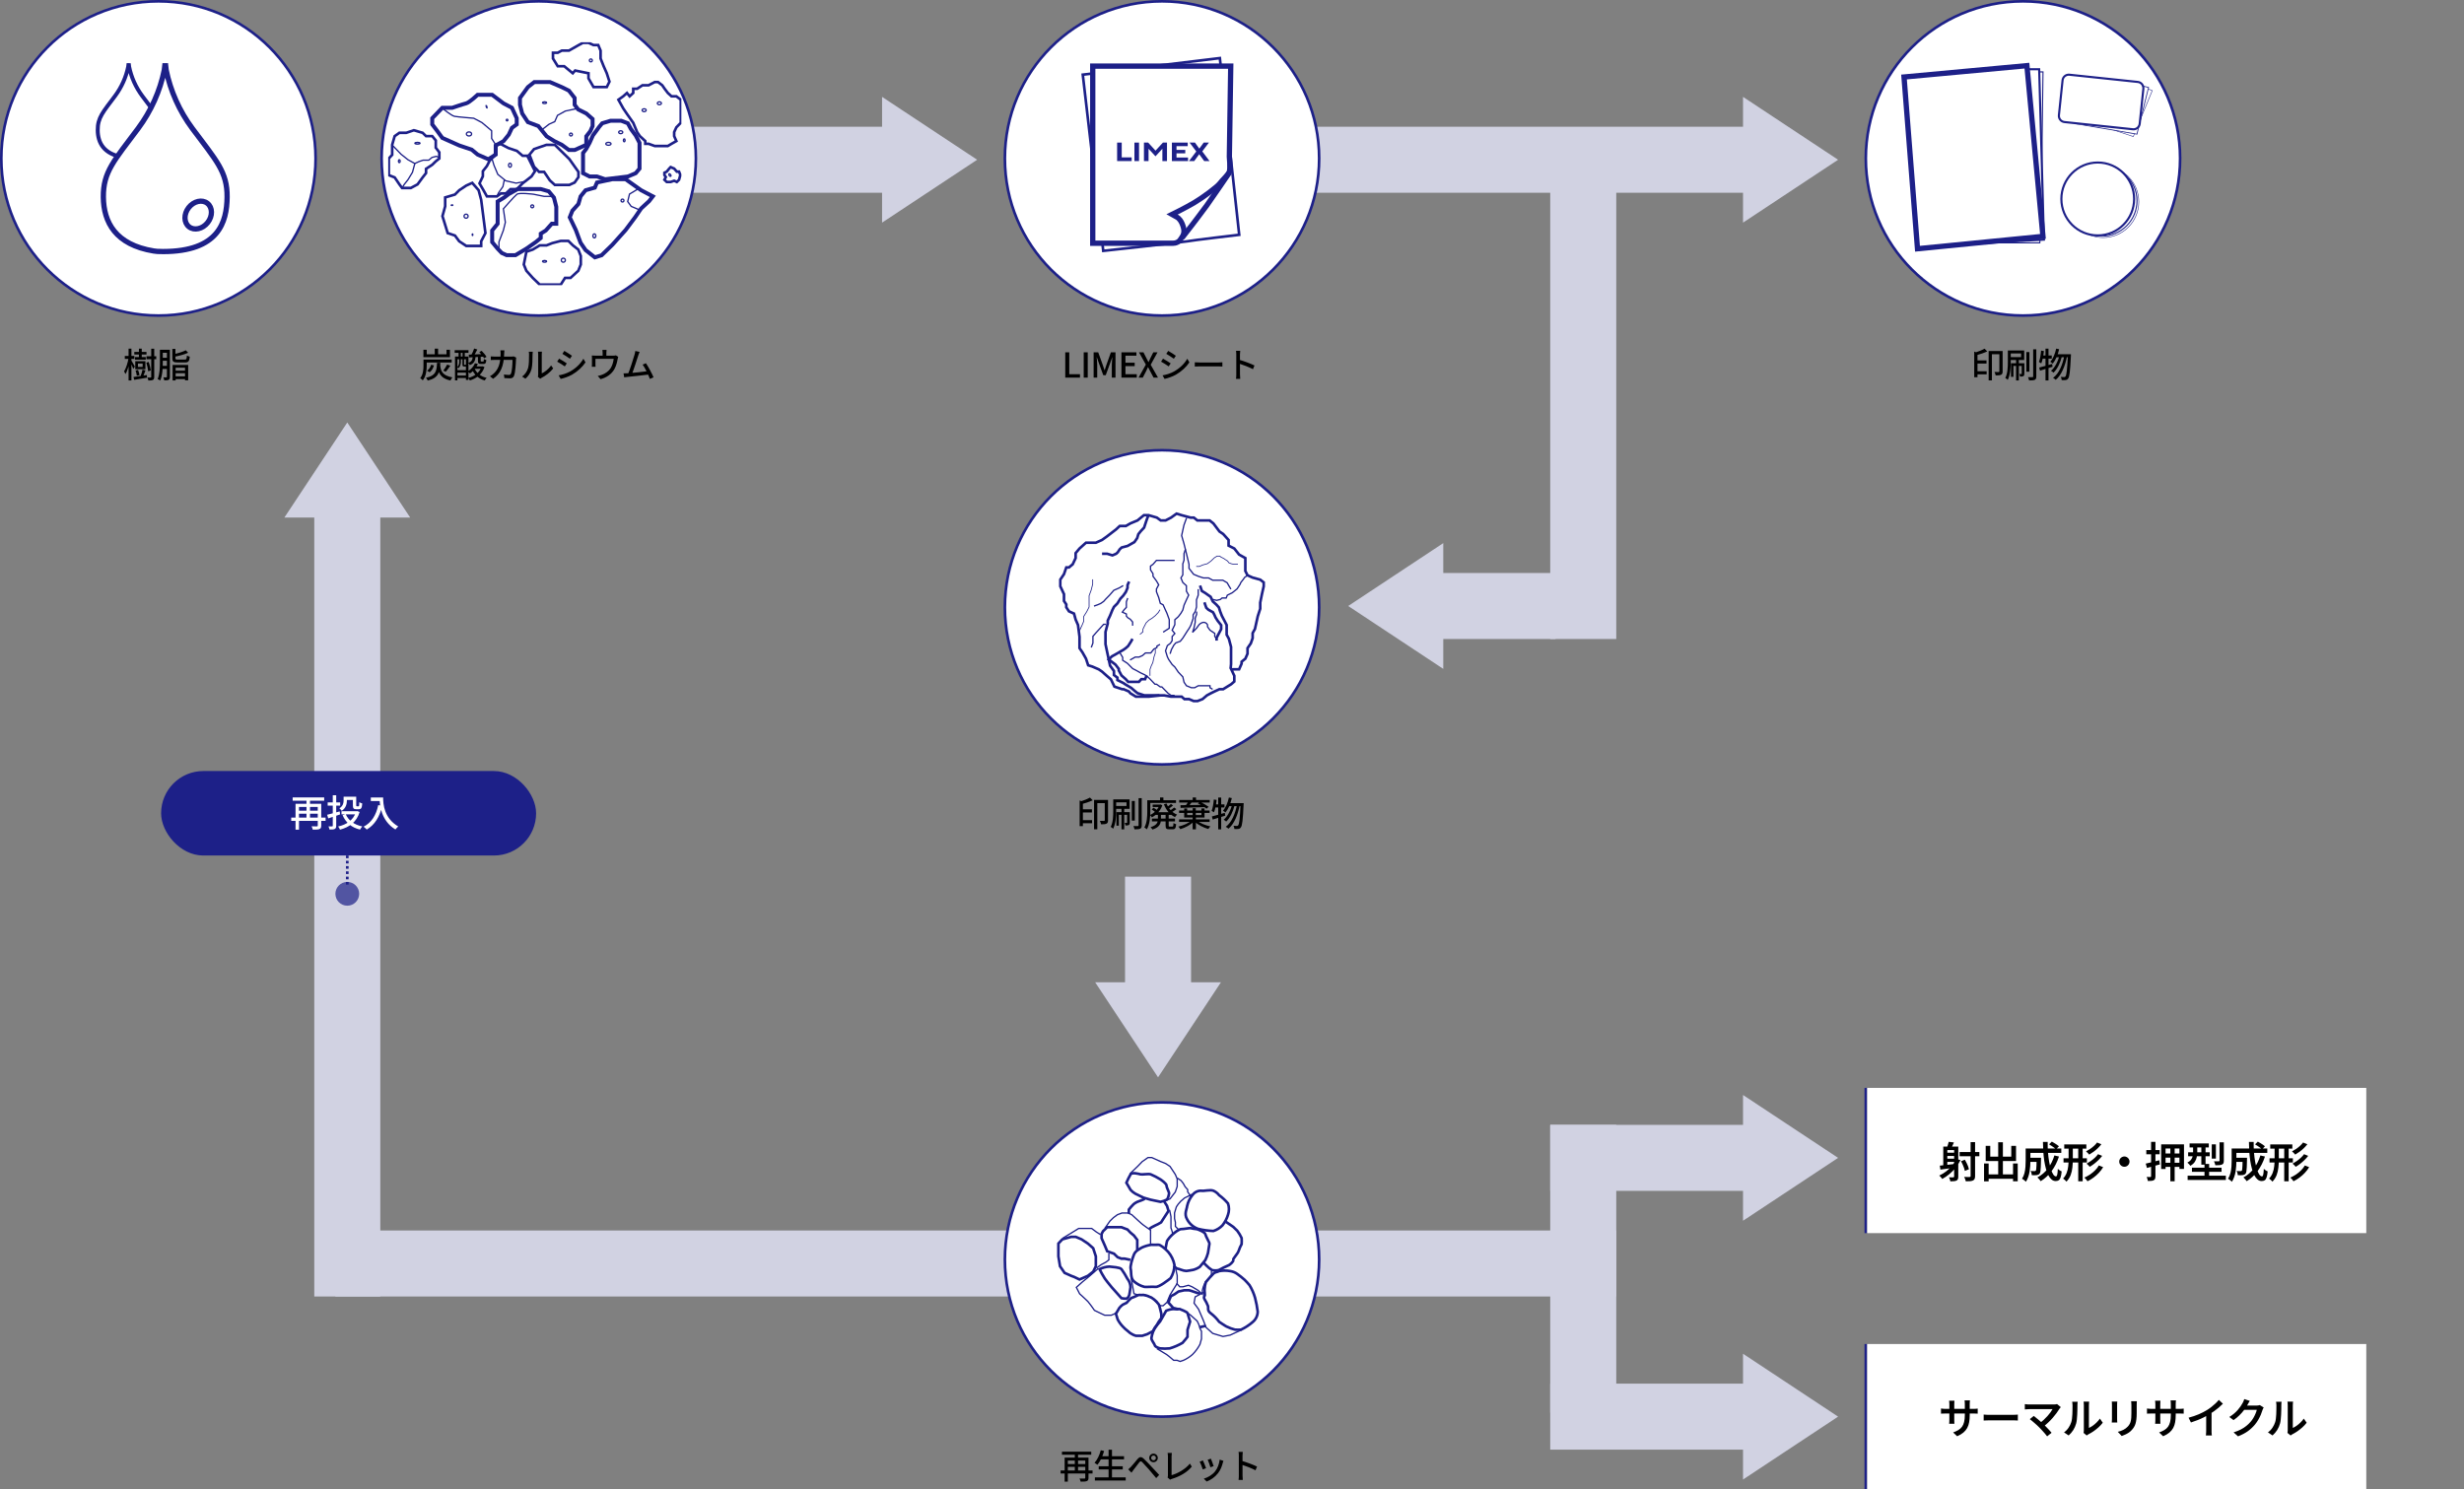 <svg width="933" height="564" viewBox="0 0 933 564" fill="none" xmlns="http://www.w3.org/2000/svg">
<rect x="0" y="0" width="933" height="564" fill="#808080" stroke="none"/>
<path d="M50.855 133.276H55.47V134.264H50.855V133.276ZM51.102 135.226H55.184V136.214H51.102V135.226ZM55.457 134.927H59.162V136.032H55.457V134.927ZM52.61 132.041H53.676V135.915H52.61V132.041ZM52.233 137.683V138.944H54.014V137.683H52.233ZM51.219 136.799H55.067V139.815H51.219V136.799ZM51.323 140.322L52.272 140.075C52.519 140.712 52.766 141.531 52.831 142.038L51.804 142.324C51.765 141.804 51.557 140.959 51.323 140.322ZM55.418 137.345L56.315 137.072C56.679 138.125 57.004 139.477 57.095 140.283L56.12 140.621C56.042 139.789 55.743 138.398 55.418 137.345ZM53.962 139.997L55.08 140.283C54.794 141.102 54.469 141.999 54.209 142.584L53.273 142.324C53.52 141.7 53.819 140.699 53.962 139.997ZM50.543 142.779C51.804 142.61 53.741 142.324 55.613 142.038L55.678 143.039C53.975 143.338 52.155 143.624 50.829 143.845L50.543 142.779ZM57.264 132.067H58.395V142.74C58.395 143.351 58.265 143.689 57.914 143.871C57.55 144.066 56.991 144.105 56.185 144.105C56.146 143.806 55.977 143.286 55.821 142.961C56.354 142.987 56.861 142.987 57.03 142.987C57.199 142.974 57.264 142.922 57.264 142.74V132.067ZM47.254 134.797H50.868V135.928H47.254V134.797ZM48.684 132.028H49.763V144.092H48.684V132.028ZM48.684 135.538L49.321 135.746C49.009 137.774 48.32 140.348 47.514 141.661C47.41 141.362 47.15 140.92 46.981 140.66C47.722 139.516 48.411 137.306 48.684 135.538ZM49.698 136.435C49.932 136.786 50.868 138.437 51.063 138.814L50.478 139.698C50.244 138.996 49.529 137.436 49.256 136.89L49.698 136.435ZM61.047 132.47H63.738V133.601H61.047V132.47ZM61.099 135.499H63.66V136.617H61.099V135.499ZM61.086 138.567H63.634V139.724H61.086V138.567ZM60.553 132.47H61.645V137.189C61.645 139.23 61.528 142.181 60.657 144.105C60.436 143.923 59.955 143.663 59.682 143.559C60.501 141.726 60.553 139.113 60.553 137.189V132.47ZM63.205 132.47H64.323V142.688C64.323 143.273 64.219 143.637 63.868 143.832C63.504 144.027 63.01 144.053 62.178 144.053C62.152 143.754 62.009 143.208 61.853 142.896C62.36 142.922 62.828 142.909 62.984 142.909C63.153 142.896 63.205 142.844 63.205 142.675V132.47ZM65.35 138.216H71.252V144.04H70.056V139.243H66.507V144.092H65.35V138.216ZM70.355 132.652L71.239 133.588C69.848 134.251 67.807 134.758 66.065 135.109C66 134.849 65.831 134.42 65.688 134.16C67.352 133.809 69.25 133.237 70.355 132.652ZM65.831 142.545H70.667V143.572H65.831V142.545ZM65.831 140.374H70.667V141.349H65.831V140.374ZM65.259 132.132H66.429V135.655C66.429 136.097 66.572 136.175 67.352 136.175C67.703 136.175 69.445 136.175 69.926 136.175C70.589 136.175 70.693 135.967 70.771 134.628C71.031 134.823 71.525 135.005 71.863 135.07C71.694 136.838 71.33 137.267 70.017 137.267C69.653 137.267 67.599 137.267 67.261 137.267C65.675 137.267 65.259 136.929 65.259 135.668V132.132Z" fill="black"/>
<path d="M163.239 138.138L164.318 138.385C164.032 139.386 163.499 140.387 162.693 140.972L161.718 140.4C162.42 139.932 162.979 139.048 163.239 138.138ZM169.31 138.073L170.532 138.476C169.986 139.295 169.336 140.179 168.816 140.764L167.828 140.374C168.335 139.75 168.972 138.775 169.31 138.073ZM160.938 136.162H171.039V137.293H160.938V136.162ZM165.488 137.397H166.736C166.567 141.024 166.06 143.117 161.965 144.131C161.848 143.819 161.536 143.338 161.289 143.078C165.033 142.259 165.345 140.569 165.488 137.397ZM166.671 138.164C166.853 140.335 167.334 142.194 171.286 142.922C171.026 143.221 170.701 143.754 170.571 144.105C166.411 143.195 165.904 140.777 165.618 138.268L166.671 138.164ZM160.353 136.162H161.575V138.528C161.575 140.153 161.328 142.519 160.093 144.04C159.885 143.806 159.378 143.364 159.118 143.221C160.223 141.843 160.353 139.906 160.353 138.502V136.162ZM160.327 132.47H161.575V134.186H169.076V132.47H170.376V135.278H160.327V132.47ZM164.617 132.028H165.891V134.706H164.617V132.028ZM179.489 138.749H182.635V139.672H179.489V138.749ZM177.5 134.303C178.943 134.264 181.114 134.173 183.194 134.082L183.181 135.07C181.179 135.187 179.086 135.304 177.578 135.369L177.5 134.303ZM179.84 137.566L180.945 137.826C180.321 139.334 179.203 140.621 177.968 141.427C177.799 141.219 177.37 140.816 177.123 140.634C178.306 139.945 179.32 138.84 179.84 137.566ZM182.31 138.749H182.531L182.726 138.71L183.454 138.996C182.557 141.765 180.425 143.312 177.916 144.079C177.786 143.793 177.526 143.364 177.305 143.13C179.58 142.558 181.595 141.128 182.31 138.931V138.749ZM179.684 139.542C180.438 141.284 182.076 142.597 184.273 143.104C184.026 143.338 183.701 143.793 183.545 144.092C181.205 143.442 179.58 141.921 178.683 139.802L179.684 139.542ZM178.995 135.122H180.074C179.931 136.643 179.502 137.657 177.916 138.268C177.812 138.008 177.513 137.605 177.292 137.423C178.592 136.994 178.904 136.253 178.995 135.122ZM180.971 135.096H182.024V136.617C182.024 136.877 182.063 136.903 182.284 136.903C182.375 136.903 182.817 136.903 182.934 136.903C183.142 136.903 183.207 136.812 183.233 135.967C183.428 136.123 183.857 136.279 184.143 136.344C184.052 137.54 183.779 137.839 183.09 137.839C182.882 137.839 182.297 137.839 182.128 137.839C181.179 137.839 180.971 137.553 180.971 136.617V135.096ZM179.541 131.989L180.737 132.353C180.269 133.263 179.723 134.316 179.268 134.979L178.345 134.641C178.774 133.939 179.281 132.795 179.541 131.989ZM181.491 133.302L182.375 132.86C183.064 133.536 183.87 134.498 184.221 135.161L183.285 135.668C182.96 135.018 182.18 134.017 181.491 133.302ZM172.287 135.031H177.383V143.871H176.421V136.071H173.21V144.053H172.287V135.031ZM172.703 140.166H177.019V141.115H172.703V140.166ZM172.703 142.207H177.019V143.169H172.703V142.207ZM172.17 132.6H177.396V133.64H172.17V132.6ZM173.639 132.912H174.484V135.889H173.639V132.912ZM175.147 132.912H175.992V135.889H175.147V132.912ZM173.886 135.811H174.51V137.033C174.51 137.787 174.341 138.749 173.626 139.438C173.522 139.308 173.262 139.087 173.132 139.022C173.782 138.411 173.886 137.657 173.886 137.033V135.811ZM175.108 135.811H175.732V137.982C175.732 138.138 175.745 138.151 175.875 138.151C175.927 138.151 176.161 138.151 176.239 138.151C176.382 138.151 176.408 138.151 176.434 138.125C176.564 138.229 176.811 138.307 177.006 138.359C176.941 138.671 176.733 138.814 176.356 138.814C176.252 138.814 175.914 138.814 175.797 138.814C175.264 138.814 175.108 138.671 175.108 137.982V135.811ZM190.994 132.691C190.955 132.99 190.929 133.484 190.916 133.796C190.76 139.035 189.421 141.557 186.717 143.455L185.521 142.493C185.989 142.233 186.574 141.843 187.016 141.401C188.68 139.841 189.538 137.631 189.564 133.822C189.564 133.536 189.525 133.003 189.473 132.691H190.994ZM195.466 135.434C195.427 135.642 195.388 135.928 195.388 136.084C195.336 137.41 195.18 141.115 194.608 142.402C194.335 143 193.88 143.286 193.087 143.286C192.398 143.286 191.631 143.234 190.981 143.182L190.812 141.817C191.488 141.921 192.164 141.986 192.697 141.986C193.087 141.986 193.308 141.856 193.451 141.544C193.893 140.621 194.062 137.683 194.062 136.292H187.432C186.951 136.292 186.34 136.292 185.833 136.344V134.979C186.327 135.031 186.925 135.057 187.419 135.057H193.672C194.01 135.057 194.296 135.031 194.556 134.979L195.466 135.434ZM203.682 142.727C203.734 142.506 203.786 142.194 203.786 141.895C203.786 141.258 203.786 135.122 203.786 134.199C203.786 133.666 203.708 133.237 203.695 133.172H205.216C205.203 133.237 205.138 133.679 205.138 134.212C205.138 135.122 205.138 140.829 205.138 141.401C206.282 140.894 207.738 139.776 208.687 138.398L209.467 139.529C208.362 140.998 206.529 142.363 205.047 143.104C204.8 143.234 204.657 143.351 204.553 143.442L203.682 142.727ZM197.702 142.61C198.82 141.817 199.561 140.647 199.938 139.451C200.315 138.294 200.328 135.759 200.328 134.251C200.328 133.809 200.289 133.497 200.224 133.198H201.732C201.719 133.315 201.654 133.783 201.654 134.238C201.654 135.72 201.615 138.489 201.264 139.802C200.874 141.219 200.042 142.493 198.95 143.429L197.702 142.61ZM213.692 132.886C214.498 133.328 215.967 134.29 216.578 134.732L215.811 135.863C215.135 135.369 213.757 134.459 212.951 134.004L213.692 132.886ZM211.534 142.155C212.977 141.908 214.563 141.427 215.928 140.66C218.112 139.425 219.867 137.696 220.907 135.85L221.7 137.228C220.543 138.996 218.723 140.66 216.63 141.882C215.304 142.636 213.484 143.26 212.301 143.494L211.534 142.155ZM211.716 135.824C212.522 136.266 214.004 137.176 214.615 137.618L213.861 138.762C213.185 138.281 211.794 137.384 210.975 136.955L211.716 135.824ZM229.682 132.509C229.617 132.977 229.604 133.263 229.604 133.575C229.604 133.9 229.604 134.901 229.604 135.369H228.187C228.187 134.836 228.187 133.9 228.187 133.575C228.187 133.263 228.174 132.977 228.109 132.509H229.682ZM234.089 135.122C234.011 135.356 233.92 135.759 233.868 136.019C233.673 137.15 233.309 138.606 232.62 139.828C231.619 141.622 229.76 142.974 227.407 143.598L226.341 142.376C226.848 142.285 227.433 142.129 227.901 141.947C229.11 141.531 230.41 140.647 231.177 139.503C231.866 138.463 232.243 137.033 232.373 135.902H225.47C225.47 136.409 225.47 137.644 225.47 138.047C225.47 138.307 225.483 138.671 225.509 138.905H224.092C224.131 138.632 224.144 138.255 224.144 137.956C224.144 137.54 224.144 136.149 224.144 135.681C224.144 135.408 224.144 134.927 224.092 134.641C224.495 134.68 224.885 134.693 225.353 134.693H232.23C232.737 134.693 233.01 134.641 233.205 134.576L234.089 135.122ZM242.188 133.263C242.045 133.614 241.876 134.017 241.694 134.576C241.252 135.967 239.809 140.426 239.25 141.752L237.755 141.804C238.431 140.231 239.874 135.72 240.277 134.29C240.446 133.666 240.511 133.315 240.55 132.925L242.188 133.263ZM244.593 137.553C245.516 138.918 246.894 141.505 247.466 142.896L246.088 143.507C245.542 142.025 244.268 139.321 243.332 138.086L244.593 137.553ZM237.417 141.375C239.25 141.284 243.735 140.79 245.477 140.543L245.802 141.83C243.943 142.077 239.302 142.571 237.495 142.753C237.17 142.779 236.741 142.844 236.351 142.896L236.104 141.388C236.52 141.401 237.014 141.388 237.417 141.375Z" fill="black"/>
<path d="M748.132 136.5H752.201V137.696H748.132V136.5ZM748.132 140.595H752.253V141.778H748.132V140.595ZM757.063 132.938H758.298V140.66C758.298 141.297 758.181 141.713 757.726 141.921C757.284 142.155 756.608 142.181 755.672 142.181C755.62 141.817 755.399 141.206 755.204 140.868C755.906 140.894 756.595 140.894 756.803 140.894C756.998 140.881 757.063 140.816 757.063 140.621V132.938ZM747.547 133.146L748.782 133.614V142.857H747.547V133.146ZM751.46 132.041L752.487 133.081C751.265 133.653 749.666 134.186 748.262 134.563C748.197 134.277 748.002 133.822 747.846 133.536C749.133 133.146 750.576 132.548 751.46 132.041ZM753.007 132.938H757.713V134.16H754.242V144.053H753.007V132.938ZM767.294 133.341H768.438V140.777H767.294V133.341ZM769.868 132.275H771.051V142.571C771.051 143.286 770.895 143.637 770.466 143.845C770.037 144.04 769.296 144.079 768.321 144.079C768.256 143.741 768.087 143.195 767.918 142.831C768.646 142.857 769.361 142.844 769.595 142.844C769.803 142.831 769.868 142.779 769.868 142.558V132.275ZM763.394 136.266H764.434V144.079H763.394V136.266ZM765.526 137.566H766.527V141.518C766.527 141.96 766.462 142.259 766.176 142.428C765.877 142.61 765.487 142.623 764.902 142.623C764.876 142.337 764.733 141.921 764.59 141.648C764.98 141.661 765.279 141.661 765.383 141.648C765.5 141.648 765.526 141.622 765.526 141.505V137.566ZM760.274 132.743H761.379V137.098C761.379 139.074 761.223 141.973 760.235 143.858C760.053 143.637 759.572 143.286 759.312 143.156C760.209 141.427 760.274 138.918 760.274 137.098V132.743ZM760.859 132.743H766.462V136.331H760.859V135.239H765.292V133.848H760.859V132.743ZM761.47 137.566H766.033V138.593H762.393V142.701H761.47V137.566ZM778.578 132.028L779.696 132.249C779.215 134.394 778.357 136.409 777.278 137.709C777.083 137.514 776.602 137.163 776.342 137.007C777.408 135.85 778.162 133.978 778.578 132.028ZM783.011 134.147H784.181C784.181 134.147 784.168 134.576 784.155 134.732C783.882 140.621 783.622 142.701 783.115 143.351C782.829 143.741 782.569 143.871 782.153 143.936C781.802 143.988 781.243 143.988 780.671 143.949C780.645 143.598 780.528 143.078 780.333 142.74C780.866 142.792 781.36 142.805 781.607 142.805C781.815 142.805 781.932 142.753 782.088 142.571C782.491 142.103 782.764 140.049 783.011 134.42V134.147ZM778.695 134.147H783.518V135.291H778.149L778.695 134.147ZM779.839 134.511L780.749 134.966C780.203 137.241 779.007 139.828 777.564 141.128C777.317 140.894 776.927 140.608 776.602 140.426C778.123 139.23 779.319 136.747 779.839 134.511ZM781.672 134.615L782.647 135.07C781.997 138.515 780.58 142.077 778.409 143.845C778.175 143.598 777.733 143.286 777.395 143.117C779.657 141.492 781.061 138.021 781.672 134.615ZM772.143 139.191C773.391 138.892 775.263 138.346 777.044 137.826L777.2 138.905C775.562 139.425 773.794 139.971 772.455 140.374L772.143 139.191ZM774.535 132.041H775.666V144.092H774.535V132.041ZM772.871 132.782L773.924 132.951C773.742 134.68 773.417 136.461 772.936 137.618C772.754 137.475 772.286 137.189 772.039 137.072C772.494 135.993 772.741 134.355 772.871 132.782ZM773.079 134.628H776.901V135.811H772.858L773.079 134.628Z" fill="black"/>
<circle cx="60" cy="60" r="59.5" fill="white" stroke="#1D2088"/>
<path d="M48.225 59.631C48.146 59.631 48.068 59.628 47.992 59.621C47.509 59.639 47.026 59.607 46.549 59.527C39.295 58.349 37.051 54.084 37.001 49.315C36.951 44.546 39.049 42.396 43.599 36.301C46.036 33.022 47.725 29.249 48.546 25.247C48.641 24.472 48.689 24 48.689 24C48.689 24 48.697 24.081 48.717 24.232C48.738 24.08 48.746 24 48.746 24C48.746 24 48.794 24.472 48.889 25.247C49.71 29.25 51.398 33.023 53.835 36.303C58.386 42.398 60.482 44.549 60.433 49.317C60.385 54.073 58.836 59.631 48.298 59.631H48.225Z" fill="white" stroke="#1D2088" stroke-width="1.5"/>
<path d="M61.581 95.263C61.423 95.261 61.268 95.254 61.115 95.241C60.15 95.277 59.183 95.214 58.23 95.054C43.722 92.698 39.233 84.168 39.135 74.633C39.037 65.098 43.23 60.796 52.332 48.606C57.205 42.047 60.582 34.499 62.224 26.495C62.413 24.942 62.51 24 62.51 24C62.51 24 62.526 24.163 62.566 24.464C62.607 24.163 62.622 24 62.622 24C62.622 24 62.72 24.942 62.908 26.495C64.551 34.499 67.928 42.047 72.801 48.606C81.903 60.796 86.096 65.098 85.998 74.633C85.901 84.146 82.804 95.262 61.727 95.263L61.581 95.263Z" fill="white" stroke="#1D2088" stroke-width="2"/>
<path d="M71.574 85.892C73.567 87.45 76.74 86.721 78.661 84.264C80.582 81.808 80.523 78.554 78.53 76.996C76.537 75.438 73.365 76.167 71.444 78.624C69.523 81.081 69.582 84.335 71.574 85.892Z" stroke="#1D2088" stroke-width="2"/>
<circle cx="766" cy="60" r="59.5" fill="white" stroke="#1D2088"/>
<path d="M813.464 33.692L814.957 34.323L807.779 51.721L790.572 45.97" stroke="#1D2088" stroke-width="0.2"/>
<path d="M811.119 32.535L812.339 32.815L813.559 33.095L809.167 50.809L785.907 46.843" fill="white"/>
<path d="M811.119 32.535L812.339 32.815L813.559 33.095L809.167 50.809L785.907 46.843" stroke="#1D2088" stroke-width="0.3"/>
<path d="M808.767 30.94L783.742 28.298C782.18 28.134 780.783 29.255 780.621 30.803L779.297 43.447C779.135 44.996 780.27 46.384 781.831 46.549L806.857 49.19C808.418 49.355 809.816 48.234 809.978 46.686L811.301 34.041C811.463 32.493 810.329 31.105 808.767 30.94Z" fill="white"/>
<path d="M809.494 31.032L783.586 28.297C782.292 28.161 781.134 29.101 780.998 30.396L779.613 43.625C779.478 44.921 780.416 46.082 781.71 46.218L807.618 48.953C808.912 49.089 810.07 48.15 810.206 46.854L811.59 33.625C811.726 32.33 810.787 31.168 809.494 31.032Z" stroke="#1D2088" stroke-width="0.8"/>
<path d="M772.03 27.23H773.589L773.081 66.303L772.387 91.98H747.16" stroke="#1D2088" stroke-width="0.4"/>
<path d="M767.737 26.222H772.132L773.948 90.75L728.272 93.338" fill="white"/>
<path d="M767.737 26.222H772.132L773.948 90.75L728.272 93.338" stroke="#1D2088" stroke-width="0.8"/>
<path d="M720.961 29.164L767.498 24.86L773.573 89.523L726.065 94.204L720.961 29.164Z" fill="white" stroke="#1D2088" stroke-width="2"/>
<path d="M796.363 90.114C803.895 90.114 810 83.994 810 76.445C810 68.897 803.895 62.777 796.363 62.777C788.832 62.777 782.727 68.897 782.727 76.445C782.727 83.994 788.832 90.114 796.363 90.114Z" fill="white"/>
<path d="M796.363 89.977C803.819 89.977 809.863 83.919 809.863 76.446C809.863 68.972 803.819 62.914 796.363 62.914C788.907 62.914 782.863 68.972 782.863 76.446C782.863 83.919 788.907 89.977 796.363 89.977Z" stroke="#1D2088" stroke-width="0.2"/>
<path d="M795.818 89.704C803.349 89.704 809.454 83.584 809.454 76.035C809.454 68.487 803.349 62.367 795.818 62.367C788.287 62.367 782.182 68.487 782.182 76.035C782.182 83.584 788.287 89.704 795.818 89.704Z" fill="white"/>
<path d="M795.818 89.431C803.199 89.431 809.182 83.433 809.182 76.035C809.182 68.638 803.199 62.64 795.818 62.64C788.438 62.64 782.455 68.638 782.455 76.035C782.455 83.433 788.438 89.431 795.818 89.431Z" stroke="#1D2088" stroke-width="0.4"/>
<path d="M794.483 89.43C802.391 89.43 808.265 83.278 808.265 75.352C808.265 67.426 801.855 61 793.947 61C786.039 61 780 67.425 780 75.352C780 83.278 786.576 89.43 794.483 89.43Z" fill="white"/>
<path d="M794.318 89.157C801.925 89.157 808.091 82.976 808.091 75.352C808.091 67.727 801.925 61.547 794.318 61.547C786.712 61.547 780.545 67.727 780.545 75.352C780.545 82.976 786.712 89.157 794.318 89.157Z" stroke="#1D2088" stroke-width="0.8"/>
<rect x="127" y="466" width="485" height="25" fill="#D1D2E2"/>
<rect x="587" y="242" width="178" height="25" transform="rotate(-90 587 242)" fill="#D1D2E2"/>
<rect x="587" y="535" width="109" height="25" transform="rotate(-90 587 535)" fill="#D1D2E2"/>
<path d="M409.392 306.5H413.461V307.696H409.392V306.5ZM409.392 310.595H413.513V311.778H409.392V310.595ZM418.323 302.938H419.558V310.66C419.558 311.297 419.441 311.713 418.986 311.921C418.544 312.155 417.868 312.181 416.932 312.181C416.88 311.817 416.659 311.206 416.464 310.868C417.166 310.894 417.855 310.894 418.063 310.894C418.258 310.881 418.323 310.816 418.323 310.621V302.938ZM408.807 303.146L410.042 303.614V312.857H408.807V303.146ZM412.72 302.041L413.747 303.081C412.525 303.653 410.926 304.186 409.522 304.563C409.457 304.277 409.262 303.822 409.106 303.536C410.393 303.146 411.836 302.548 412.72 302.041ZM414.267 302.938H418.973V304.16H415.502V314.053H414.267V302.938ZM428.554 303.341H429.698V310.777H428.554V303.341ZM431.128 302.275H432.311V312.571C432.311 313.286 432.155 313.637 431.726 313.845C431.297 314.04 430.556 314.079 429.581 314.079C429.516 313.741 429.347 313.195 429.178 312.831C429.906 312.857 430.621 312.844 430.855 312.844C431.063 312.831 431.128 312.779 431.128 312.558V302.275ZM424.654 306.266H425.694V314.079H424.654V306.266ZM426.786 307.566H427.787V311.518C427.787 311.96 427.722 312.259 427.436 312.428C427.137 312.61 426.747 312.623 426.162 312.623C426.136 312.337 425.993 311.921 425.85 311.648C426.24 311.661 426.539 311.661 426.643 311.648C426.76 311.648 426.786 311.622 426.786 311.505V307.566ZM421.534 302.743H422.639V307.098C422.639 309.074 422.483 311.973 421.495 313.858C421.313 313.637 420.832 313.286 420.572 313.156C421.469 311.427 421.534 308.918 421.534 307.098V302.743ZM422.119 302.743H427.722V306.331H422.119V305.239H426.552V303.848H422.119V302.743ZM422.73 307.566H427.293V308.593H423.653V312.701H422.73V307.566ZM436.458 304.693H439.396V305.616H436.458V304.693ZM437.524 307.592H443.465V308.619H437.524V307.592ZM436.172 310.01H444.908V311.063H436.172V310.01ZM439.032 304.693H439.214L439.409 304.641L440.111 304.979C439.396 307.098 437.823 308.684 436.146 309.555C435.99 309.295 435.691 308.866 435.457 308.658C436.991 307.982 438.486 306.513 439.032 304.875V304.693ZM443.387 304.472L444.18 305.044C443.66 305.538 442.971 305.967 442.451 306.279L441.749 305.72C442.256 305.408 442.971 304.862 443.387 304.472ZM444.609 305.824L445.428 306.435C444.843 306.929 444.076 307.384 443.478 307.696L442.776 307.124C443.348 306.786 444.154 306.227 444.609 305.824ZM441.723 304.303C442.425 306.162 443.868 307.787 445.701 308.515C445.441 308.723 445.09 309.165 444.921 309.451C442.997 308.567 441.541 306.76 440.735 304.589L441.723 304.303ZM438.447 308.164H439.591V310.192C439.591 311.765 439.188 313.286 436.38 314.157C436.25 313.897 435.899 313.468 435.665 313.26C438.148 312.519 438.447 311.349 438.447 310.166V308.164ZM441.359 308.138H442.529V312.597C442.529 312.987 442.581 313.039 442.906 313.039C443.062 313.039 443.751 313.039 443.933 313.039C444.232 313.039 444.297 312.831 444.336 311.7C444.583 311.882 445.038 312.064 445.35 312.129C445.233 313.65 444.934 314.066 444.063 314.066C443.816 314.066 442.945 314.066 442.724 314.066C441.619 314.066 441.359 313.741 441.359 312.61V308.138ZM436.107 306.565L436.757 305.889C437.316 306.188 438.018 306.669 438.356 307.007L437.68 307.774C437.342 307.423 436.666 306.903 436.107 306.565ZM439.253 302.028H440.527V303.627H439.253V302.028ZM434.989 303.055H445.298V304.095H434.989V303.055ZM434.417 303.055H435.561V307.358C435.561 309.36 435.379 312.233 434.261 314.079C434.053 313.871 433.572 313.494 433.312 313.364C434.326 311.648 434.417 309.191 434.417 307.358V303.055ZM446.455 310.296H458.025V311.271H446.455V310.296ZM446.455 306.942H458.025V307.865H446.455V306.942ZM446.494 302.964H458.064V303.939H446.494V302.964ZM451.59 309.438H452.838V314.092H451.59V309.438ZM451.603 306.084H452.786V309.087H451.603V306.084ZM451.616 302.028H452.877V303.549H451.616V302.028ZM451.213 310.686L452.071 311.089C450.888 312.363 448.769 313.481 446.936 314.014C446.767 313.728 446.429 313.273 446.182 313.039C448.028 312.636 450.121 311.726 451.213 310.686ZM453.202 310.699C454.294 311.713 456.439 312.584 458.324 312.974C458.064 313.208 457.713 313.663 457.544 313.962C455.698 313.455 453.553 312.363 452.357 311.128L453.202 310.699ZM448.392 306.175H449.523V308.684H454.918V306.175H456.101V309.607H448.392V306.175ZM450.095 303.354L451.343 303.731C450.836 304.407 450.277 305.109 449.809 305.577L448.821 305.226C449.25 304.719 449.809 303.913 450.095 303.354ZM453.579 304.29L454.359 303.679C455.503 304.173 456.907 304.992 457.661 305.551L456.868 306.253C456.127 305.655 454.723 304.797 453.579 304.29ZM446.975 304.94C449.25 304.927 452.877 304.875 456.283 304.797L456.244 305.655C452.929 305.785 449.406 305.889 447.027 305.954L446.975 304.94ZM465.318 302.028L466.436 302.249C465.955 304.394 465.097 306.409 464.018 307.709C463.823 307.514 463.342 307.163 463.082 307.007C464.148 305.85 464.902 303.978 465.318 302.028ZM469.751 304.147H470.921C470.921 304.147 470.908 304.576 470.895 304.732C470.622 310.621 470.362 312.701 469.855 313.351C469.569 313.741 469.309 313.871 468.893 313.936C468.542 313.988 467.983 313.988 467.411 313.949C467.385 313.598 467.268 313.078 467.073 312.74C467.606 312.792 468.1 312.805 468.347 312.805C468.555 312.805 468.672 312.753 468.828 312.571C469.231 312.103 469.504 310.049 469.751 304.42V304.147ZM465.435 304.147H470.258V305.291H464.889L465.435 304.147ZM466.579 304.511L467.489 304.966C466.943 307.241 465.747 309.828 464.304 311.128C464.057 310.894 463.667 310.608 463.342 310.426C464.863 309.23 466.059 306.747 466.579 304.511ZM468.412 304.615L469.387 305.07C468.737 308.515 467.32 312.077 465.149 313.845C464.915 313.598 464.473 313.286 464.135 313.117C466.397 311.492 467.801 308.021 468.412 304.615ZM458.883 309.191C460.131 308.892 462.003 308.346 463.784 307.826L463.94 308.905C462.302 309.425 460.534 309.971 459.195 310.374L458.883 309.191ZM461.275 302.041H462.406V314.092H461.275V302.041ZM459.611 302.782L460.664 302.951C460.482 304.68 460.157 306.461 459.676 307.618C459.494 307.475 459.026 307.189 458.779 307.072C459.234 305.993 459.481 304.355 459.611 302.782ZM459.819 304.628H463.641V305.811H459.598L459.819 304.628Z" fill="black"/>
<circle cx="440" cy="230" r="59.5" fill="white" stroke="#1D2088"/>
<g clip-path="url(#clip0_765_7003)">
<path d="M445.511 194.52L443.431 196.024L441.367 197.092H439.497L438.033 196.024L434.926 195.111H433.136L430.726 197.093L428.017 198.225L426.322 199.2H423.991L422.63 200.471L419.057 203.221L417.26 204.5L414.961 205.525H411.218L408.763 207.725L407.292 209.47V211.351L406.176 213.71L404.764 214.897H403.754L402.883 217.434L401.471 219.527V221.99L402.883 225.02V227.59L403.754 228.901V229.985L404.764 231.519L406.678 232.378L407.292 234.629L408.186 236.686L408.764 241.164V245.453L409.878 247.072L411.219 249.461L412.038 251.947L413.614 252.44L416.04 253.488L417.27 254.325L419.066 255.924L420.648 257.281L421.978 260.034L424.925 261.009H425.464L427.436 261.859L428.023 262.555L430.122 263.835H434.925L439.491 263.347H440.831L443.425 263.835H447.436L448.484 264.761H450.238L452.049 265.528H453.373L455.341 264.762L457.006 263.346L458.487 262.554L459.899 261.858L461.754 261.008H463.153L463.935 260.518L466.226 259.103L467.37 258.094V255.923L466.226 253.487H469.187L470.138 251.322V250.61L471.551 249.46L472.383 247.572V245.452L473.623 243.659L474.318 241.677V239.75L475.185 238.208L476.253 233.401L477.187 230.535V228.215L477.835 225.016L478.52 221.986V220.571L477.187 219.528L474.318 218.742L472.383 217.876L471.552 216.243V211.349L469.187 210.027L467.371 207.724L465.205 206.64V204.499L463.159 202.234L461.759 201.29L459.455 198.228L458.022 197.096H453.375L452.051 196.028H450.836L447.438 195.115L445.511 194.52Z" stroke="#1D2088"/>
<path d="M449.308 196.125L448.308 198.845L447.43 202.826L448.308 205.865L449.308 209.887L450.224 213.736V215.246L451.96 217.488L453.82 218.268L455.682 218.867H457.617L459.2 219.738H463.019L464.665 220.697L465.451 222.082L466.093 223.126" stroke="#1D2088" stroke-width="0.5"/>
<path d="M434.775 195.332L434.176 196.925L433.216 199.811L431.969 201.148L431.04 202.302L430.599 203.779L429.556 205.289L426.965 206.756L424.705 207.358L423.952 208.069L423.261 209.138L422.659 209.705L421.228 210.321L419.21 209.705H417.293" stroke="#1D2088"/>
<path d="M459.157 261.047L458.162 260.432V259.686H453.762L452.386 260.432H451.067L449.237 259.686L448.34 258.365L447.875 256.337L446.18 254.553L444.862 252.615L443.839 251.671L442.52 249.748L442.025 248.737L441.333 246.467L442.025 244.495L443.175 243.633L443.834 242.618V241.049L444.857 239.931L443.834 238.673L444.857 236.544V234.706L446.175 233.537L447.16 232.234L447.874 231.013L448.339 229.178L449.236 227.181L450.091 225.374L449.236 223.888V221.828L447.874 220.586L447.16 218.863L447.874 217.721V213.525L448.339 212.127V209.615L448.885 207.989" stroke="#1D2088" stroke-width="0.5"/>
<path d="M427.546 220.246L426.947 221.574V222.635L426.306 224.177L425.297 225.604L424.245 226.716L423.115 228.509L421.802 229.83L421.203 231.026L420.326 233.168L419.45 235.02V236.142L418.602 239.299V243.963L419.45 247.98L420.326 252.079L421.802 254.129V255.644L423.115 256.635V257.551L425.3 258.647L426.31 259.308L428.345 260.512L429.71 261.693L430.699 262.491L433.336 263.34H439.066" stroke="#1D2088"/>
<path d="M428.828 241.94L428.263 242.964L427.17 244.663L426.274 245.46L425.384 246.096L423.623 247.104L422.387 247.832L421.026 248.577L419.824 249.75L422.387 251.707L423.623 253.312V253.892L424.652 255.792L426.274 257.219L427.17 258.222H431.249L432.164 257.219H433.602L434.186 255.792" stroke="#1D2088"/>
<path d="M424.071 247.221L425.107 248.982V250.055L426.896 251.21L428.04 252.353L428.915 253.221L430.093 253.821L431.837 254.794L433.487 255.568L434.41 256.156L435.576 257.269L437.34 259.127H437.924L439.346 260.145H439.937L442.312 262.573L443.442 263.354H444.783" stroke="#1D2088" stroke-width="0.5"/>
<path d="M444.783 212.225H437.888L436.582 213.713L435.64 214.388V215.796L436.582 217.275V218.226L437.888 220.012L438.741 221.474L437.888 223.058V224.096L438.741 226.266L439.349 228.493L440.419 229.049L441.324 231.084L441.873 232.276L442.74 234.669V237.912L440.418 239.406" stroke="#1D2088" stroke-width="0.5"/>
<path d="M408.828 238.754L409.69 236.855L410.341 235.31V233.475L411.501 231.639L412.388 229.88V225.621L413.164 223.515L413.75 221.221V219.428" stroke="#1D2088" stroke-width="0.3"/>
<path d="M413.214 245.202L413.836 243.53V240.973L415.155 239.456C415.455 239.09 415.776 238.742 416.116 238.413C416.428 238.117 416.716 237.797 416.98 237.457L417.894 236.441H418.775" stroke="#1D2088" stroke-width="0.5"/>
<path d="M431.647 240.249L432.778 239.265V238.288L433.248 237.308L433.972 235.897L434.988 234.886L436.273 234.097L437.41 233.188L438.613 231.942L439.239 230.904" stroke="#1D2088" stroke-width="0.3"/>
<path d="M425.307 221.765L423.8 222.655L421.735 223.566L420.11 225.431L418.596 226.974L417.91 227.759L416.78 228.545L415.693 229.017L414.239 229.532" stroke="#1D2088" stroke-width="0.5"/>
<path d="M439.235 244.041L438.062 244.701V245.231L436.877 245.842L435.747 247.291H433.727L432.59 248.278L431.309 248.844H429.855L427.896 249.949" stroke="#1D2088" stroke-width="0.5"/>
<path d="M437.462 245.682V247.319L436.968 248.759L436.524 250.93L435.915 252.205L435.444 253.517V255.935" stroke="#1D2088" stroke-width="0.3"/>
<path d="M453.717 223.126V225.365L453.058 227.158V229.874L452.611 231.525L451.781 232.862V234.268L450.92 236.771L450.334 237.863L449.502 239.096L447.845 241.705L446.893 242.875L445.219 243.467L444.48 244.316L443.562 246.025L443.067 247.605" stroke="#1D2088" stroke-width="0.5"/>
<path d="M456.043 228.113L456.773 230.181L457.537 230.896L459.288 231.868L459.759 232.682L460.277 233.854L461.124 235.168L462.396 236.761V238.263L460.664 241.533V242.603" stroke="#1D2088"/>
<path d="M453.102 231.605V232.639L452.562 234.168V235.678L452.086 237.877L451.555 239.481L453.102 237.877L454.005 236.62C454.448 236.12 455.048 235.787 455.706 235.676C456.023 235.672 456.335 235.759 456.605 235.926C456.875 236.093 457.092 236.334 457.23 236.62V237.347L458.159 238.65L459.968 239.872V240.98L460.765 242.27" stroke="#1D2088" stroke-width="0.5"/>
<path d="M427.012 226.491L426.507 227.929V230.006L425.648 230.92L424.972 231.824L426.506 232.524V233.325L427.011 233.911L427.982 234.521L428.871 235.564V236.951" stroke="#1D2088" stroke-width="0.5"/>
<path d="M454.393 221.765L455.093 223.806C455.51 224.029 455.914 224.275 456.305 224.541C456.938 224.974 458.411 226.023 458.411 226.023L459.243 227.779L460.59 228.979L461.532 230.017L462.022 231.586L462.66 233.218L464.476 236.697V240.378L465.318 241.92L466.139 245.011V251.509L465.99 253.103" stroke="#1D2088"/>
<path d="M459.223 227.023L460.694 227.363L462.099 227.023L462.727 226.469H464.299L464.725 225.412L466.594 224.499L468.423 223.021L469.148 221.914L469.556 221.28L469.854 220.591L470.781 219.396L471.304 218.653L472.311 217.957" stroke="#1D2088" stroke-width="0.5"/>
<path d="M452.971 214.513H454.176L455.407 213.96L457.176 213.471L458.517 212.498L459.777 211.281L460.813 210.62H461.874L462.358 210.998L463.394 211.503L463.853 211.845L464.869 212.491L465.257 213.101L466.14 213.464L467.147 213.701H468.736" stroke="#1D2088" stroke-width="0.3"/>
</g>
<rect x="119" y="195" width="25" height="296" fill="#D1D2E2"/>
<path d="M131.5 160L155.316 196H107.684L131.5 160Z" fill="#D1D2E2"/>
<rect x="336" y="48" width="25" height="78" transform="rotate(90 336 48)" fill="#D1D2E2"/>
<rect x="662" y="48" width="25" height="167" transform="rotate(90 662 48)" fill="#D1D2E2"/>
<rect x="662" y="426" width="25" height="75" transform="rotate(90 662 426)" fill="#D1D2E2"/>
<rect x="662" y="524" width="25" height="75" transform="rotate(90 662 524)" fill="#D1D2E2"/>
<rect x="451" y="376" width="25" height="44" transform="rotate(-180 451 376)" fill="#D1D2E2"/>
<path d="M696 60.5L660 84.316L660 36.684L696 60.5Z" fill="#D1D2E2"/>
<path d="M696 438.5L660 462.316L660 414.684L696 438.5Z" fill="#D1D2E2"/>
<rect x="542" y="242" width="25" height="47" transform="rotate(-90 542 242)" fill="#D1D2E2"/>
<path d="M696 536.5L660 560.316L660 512.684L696 536.5Z" fill="#D1D2E2"/>
<path d="M438.5 408L414.684 372L462.316 372L438.5 408Z" fill="#D1D2E2"/>
<path d="M370 60.5L334 84.316L334 36.684L370 60.5Z" fill="#D1D2E2"/>
<path d="M510.5 229.5L546.5 205.684L546.5 253.316L510.5 229.5Z" fill="#D1D2E2"/>
<path d="M401.605 556.88H413.695V558.024H401.605V556.88ZM402.112 549.782H413.201V550.926H402.112V549.782ZM403.958 554.449H411.394V555.515H403.958V554.449ZM410.939 552.018H412.161V559.688C412.161 560.364 412.005 560.715 411.524 560.91C411.056 561.105 410.302 561.118 409.197 561.118C409.119 560.793 408.937 560.26 408.755 559.948C409.548 559.987 410.393 559.974 410.614 559.961C410.861 559.961 410.939 559.896 410.939 559.675V552.018ZM403.126 552.018H411.433V553.136H404.335V561.118H403.126V552.018ZM406.974 550.133H408.209V557.296H406.974V550.133ZM416.594 551.485H425.616V552.681H416.594V551.485ZM416.035 555.307H425.135V556.49H416.035V555.307ZM414.579 559.506H426.253V560.702H414.579V559.506ZM419.766 549.028H421.053V560.091H419.766V549.028ZM416.815 549.223L418.076 549.509C417.517 551.524 416.581 553.474 415.554 554.722C415.307 554.514 414.761 554.15 414.449 553.981C415.489 552.85 416.334 551.056 416.815 549.223ZM435.886 552.135C435.886 552.629 436.289 553.032 436.783 553.032C437.277 553.032 437.68 552.629 437.68 552.135C437.68 551.641 437.277 551.238 436.783 551.238C436.289 551.238 435.886 551.641 435.886 552.135ZM435.158 552.135C435.158 551.238 435.886 550.51 436.783 550.51C437.68 550.51 438.408 551.238 438.408 552.135C438.408 553.032 437.68 553.76 436.783 553.76C435.886 553.76 435.158 553.032 435.158 552.135ZM427.215 556.464C427.566 556.165 427.826 555.905 428.203 555.541C428.801 554.93 429.88 553.565 430.738 552.551C431.466 551.693 432.142 551.55 433.078 552.434C433.91 553.214 434.976 554.319 435.743 555.151C436.614 556.074 437.927 557.504 438.928 558.57L437.797 559.779C436.9 558.674 435.769 557.335 434.963 556.412C434.209 555.541 433.026 554.267 432.519 553.747C432.051 553.292 431.791 553.331 431.375 553.838C430.803 554.553 429.789 555.918 429.23 556.633C428.944 556.997 428.658 557.426 428.437 557.725L427.215 556.464ZM442.1 559.545C442.217 559.285 442.243 559.09 442.243 558.817C442.243 557.933 442.243 552.876 442.243 551.55C442.243 551.147 442.178 550.549 442.113 550.237H443.725C443.673 550.64 443.621 551.121 443.621 551.55C443.621 552.876 443.621 557.855 443.621 558.661C445.948 558.037 448.912 556.347 450.55 554.28L451.278 555.437C449.549 557.543 446.871 559.129 443.699 560.091C443.543 560.143 443.309 560.221 443.062 560.377L442.1 559.545ZM458.506 552.421C458.74 552.954 459.377 554.657 459.546 555.242L458.324 555.671C458.181 555.06 457.596 553.448 457.297 552.824L458.506 552.421ZM463.251 553.24C463.134 553.578 463.069 553.812 463.004 554.02C462.666 555.398 462.107 556.776 461.197 557.933C459.988 559.48 458.389 560.52 456.907 561.079L455.828 559.987C457.297 559.571 459.026 558.583 460.092 557.244C461.002 556.126 461.652 554.436 461.834 552.785L463.251 553.24ZM455.49 553.084C455.776 553.682 456.439 555.333 456.686 556.035L455.438 556.503C455.23 555.814 454.554 554.046 454.268 553.539L455.49 553.084ZM469.088 558.817C469.088 557.972 469.088 552.382 469.088 551.29C469.088 550.887 469.062 550.276 468.984 549.847H470.583C470.531 550.276 470.479 550.835 470.479 551.29C470.479 553.058 470.492 558.05 470.492 558.817C470.492 559.207 470.531 560 470.583 560.481H468.984C469.062 560.013 469.088 559.311 469.088 558.817ZM470.18 553.24C471.909 553.734 474.613 554.735 475.978 555.411L475.406 556.815C473.924 556.035 471.597 555.151 470.18 554.696V553.24Z" fill="black"/>
<circle cx="440" cy="477" r="59.5" fill="white" stroke="#1D2088"/>
<g clip-path="url(#clip1_765_7003)">
<path d="M435.917 471.409C434.679 471.593 433.473 471.954 432.336 472.48C431.506 473.086 429.978 473.574 429.349 475.178C428.72 476.781 427.853 479.55 428.148 480.607C428.443 481.664 427.977 483.987 429.349 485.254C430.5 486.264 431.874 486.986 433.357 487.36C434.011 487.47 436.18 487.229 437.564 487.36C438.948 487.492 442.509 484.672 443.27 484.048C444.191 482.529 444.688 480.788 444.708 479.01C444.351 477.188 443.528 475.491 442.32 474.085C441.17 472.809 439.326 471.368 438.663 471.409C438.001 471.449 435.917 471.409 435.917 471.409Z" stroke="#1D2088"/>
<path d="M461.613 452.626C461.044 451.897 460.305 451.319 459.46 450.944C458.192 450.445 455.839 451.174 454.848 450.944C454.195 450.92 453.546 451.062 452.961 451.356C452.377 451.65 451.876 452.087 451.504 452.626C450.521 453.826 449.836 455.242 449.505 456.759C449.449 457.815 448.25 459.692 449.505 461.784C450.384 463.455 451.854 464.735 453.627 465.373C455.541 465.848 457.499 466.121 459.47 466.187C460.765 465.776 461.939 465.048 462.885 464.068C463.832 462.864 464.547 461.493 464.993 460.025C465.465 458.648 465.465 457.153 464.993 455.776C463.997 454.593 462.863 453.535 461.613 452.626Z" stroke="#1D2088"/>
<path d="M441.36 472.829C441.36 472.829 441.732 470.537 441.889 469.998C442.496 469.037 443.233 468.166 444.079 467.41C444.58 466.947 446.453 465.448 447.297 465.473C448.141 465.498 450.438 465.046 450.75 465.098C451.5 465.27 452.26 465.395 453.026 465.473C453.333 465.428 456.255 466.59 456.409 467.41C456.562 468.229 458.048 470.658 457.963 470.995C457.878 471.331 457.413 474.506 457.413 474.506C457.169 475.435 456.833 476.336 456.409 477.196C456.061 477.583 454.6 479.473 454.305 479.767C453.554 480.282 452.723 480.667 451.845 480.905C451.335 480.962 449.739 481.329 449.239 481.329C448.574 481.29 447.92 481.147 447.3 480.905C446.814 480.701 446.309 480.545 445.792 480.442C445.292 480.337 444.512 479.388 444.512 479.388" stroke="#1D2088"/>
<path d="M451.442 452.259L448.521 453.694L447.045 454.981L446.113 456.043L445.426 457.069L444.743 459.35V461.485L445.066 462.913V464.456L446.112 465.515" stroke="#1D2088" stroke-width="0.5"/>
<path d="M464.118 462.676L466.976 464.632L468.498 466.115C469.143 466.967 469.695 467.887 470.144 468.858C470.204 469.621 470.204 470.387 470.144 471.151C469.697 471.953 469.329 472.797 469.044 473.67C468.652 474.951 466.718 476.707 466.978 477.185C467.238 477.664 465.537 479.173 465.071 479.25C463.853 479.768 462.662 480.349 461.502 480.99C460.648 481.204 459.754 481.204 458.899 480.99C458.126 480.498 457.415 479.914 456.782 479.25L455.753 478.205" stroke="#1D2088"/>
<path d="M439.432 455.145C440.231 454.995 441.003 454.729 441.726 454.356C442.376 453.893 442.536 452.603 442.672 452.074C442.807 451.544 441.732 449.871 441.726 449.058C441.72 448.245 439.841 446.978 439.432 446.675C438.238 445.926 436.987 445.274 435.69 444.726C434.842 444.449 432.461 444.905 431.821 444.726C431.181 444.547 428.666 443.888 428.108 444.726C427.518 445.757 426.985 446.821 426.51 447.911L428.108 450.635C428.628 451.207 429.236 451.693 429.908 452.074C430.874 452.571 432.937 453.555 432.937 453.555L435.69 454.356L439.432 455.145Z" stroke="#1D2088"/>
<path d="M427.834 444.527L430.756 441.732L432.533 439.892L434.686 438.384H436.124L439.475 439.892L441.347 440.621L443.027 441.732L445.035 444.778L445.75 446.476V449.351L445.035 451.418L443.027 454.028L441.347 454.731" stroke="#1D2088" stroke-width="0.5"/>
<path d="M430.63 473.353V469.58L429.38 467.928L428.016 466.775L426.912 465.625L424.598 464.758H419.25L417.674 466.268L417.122 467.299V468.938L418.36 471.736L419.25 473.873L421.796 474.773L423.191 476.12L424.598 476.665H425.849L428.016 477.12" stroke="#1D2088"/>
<path d="M445.221 480.598L445.75 483.096V486.029L444.16 488.571L443.01 490.459L441.878 493.196L440.424 494.489H439.441L437.833 493.196L435.936 491.308L433.8 490.459H431.091L429.373 489.924L428.398 484.41V483.098" stroke="#1D2088" stroke-width="0.5"/>
<path d="M439.332 495.846C439.201 495.247 439.027 494.659 438.813 494.085C438.605 493.681 438.181 493.401 437.976 492.995C437.397 492.408 436.752 491.89 436.054 491.452L434.384 490.739L432.993 490.409C432.453 490.451 431.912 490.451 431.372 490.409C431.032 490.325 429.18 491.398 428.68 491.452C428.18 491.506 426.584 493.4 426.584 493.4L425.15 494.091C424.653 494.448 424.208 494.874 423.83 495.357C423.511 495.888 422.533 497.557 422.533 497.557C422.533 497.557 423.039 498.988 423.211 499.696C423.731 500.675 424.383 501.577 425.15 502.375C425.753 503.03 426.415 503.627 427.127 504.16C427.58 504.617 428.105 504.997 428.68 505.285C429.129 505.551 429.614 505.75 430.121 505.876C430.668 505.918 432.538 505.876 432.538 505.876L434.383 505.285L436.514 504.16L437.973 501.944L438.809 500.47L439.744 499.19V497.556L439.332 495.846Z" stroke="#1D2088"/>
<path d="M418.391 465.127L420.283 462.422L421.604 461.136L423.103 460.034L424.844 459.38H427.113L428.569 460.034L430.737 462.031L432.213 463.357L433.047 464.022L435.661 465.901V471.415" stroke="#1D2088" stroke-width="0.5"/>
<path d="M458.721 481.326V482.7L457.953 483.924L456.361 485.6L455.626 487.334L455.276 488.654V490.149L453.624 488.654L451.399 487.334L450.003 486.754L447.883 487.334H446.73L445.526 486.015" stroke="#1D2088" stroke-width="0.5"/>
<path d="M469.93 483.545C469.93 483.545 469.146 482.993 468.495 482.465C467.709 481.896 466.799 481.526 465.84 481.385C464.45 481.12 463.022 481.12 461.632 481.385C460.786 481.858 460.068 481.651 459.361 482.465C458.387 483.442 457.468 484.472 456.609 485.551C456.335 486.394 456.171 487.269 456.123 488.154C455.995 488.874 456.366 490.469 456.123 490.778C455.88 491.086 455.752 491.432 456.123 492.075C456.629 492.86 457.053 493.695 457.39 494.566C457.674 495.46 456.948 496.293 458.564 497.444C459.726 498.348 460.761 499.406 461.639 500.588C461.639 500.588 463.897 502.142 464.447 502.392C465.469 502.889 466.539 503.28 467.639 503.561C468.404 503.618 469.172 503.618 469.936 503.561C471.563 502.778 473.077 501.778 474.437 500.588C474.991 500.11 475.439 499.518 475.749 498.853C476.059 498.188 476.225 497.464 476.236 496.73C476.022 494.979 475.69 493.244 475.244 491.538C474.76 489.838 474.047 488.212 473.127 486.704C472.544 485.999 471.925 485.323 471.274 484.681L469.93 483.545Z" stroke="#1D2088"/>
<path d="M470.193 503.603L465.806 505.624L463.096 506.147L459.2 504.976L456.683 502.712L455.686 500.127L453.823 495.793L452.131 493.491L452.554 491.148L456.143 489.223" stroke="#1D2088" stroke-width="0.5"/>
<path d="M449.663 503.603L450.63 500.505C450.63 500.505 449.842 497.81 449.663 497.292C449.485 496.773 446.688 495.748 446.688 495.748C445.87 495.83 445.046 495.83 444.228 495.748C443.312 495.815 442.414 496.039 441.573 496.41L439.228 500.509C439.228 500.509 437.678 502.24 437.27 502.851C436.628 504.082 436.192 505.411 435.98 506.785C435.98 507.609 437.211 509.015 437.27 509.475C437.33 509.935 438.311 510.416 439.228 510.651C440.461 510.773 441.702 510.773 442.935 510.651C444.623 510.146 446.247 509.444 447.772 508.56C448.498 507.805 449.657 506.262 449.657 506.262L449.663 503.603Z" stroke="#1D2088"/>
<path d="M438.079 510.751L441.712 512.955L442.701 513.713L444.403 515.156H445.667L446.849 515.593L448.164 515.156C449.395 514.598 450.536 513.857 451.547 512.957C452.67 511.831 453.619 510.543 454.364 509.135L454.948 507.022V504.173L454.364 503.084L453.964 501.659L453.32 500.317L450.789 498.029L449.477 497.134" stroke="#1D2088" stroke-width="0.5"/>
<path d="M416.347 480.633C417.513 480.073 418.777 479.746 420.068 479.673C421.326 479.841 423.969 479.923 424.642 480.633C425.47 481.78 426.214 482.985 426.867 484.24C427.626 485.159 428.05 486.31 428.07 487.504C427.873 489.047 427.608 490.409 427.608 490.409C427.483 490.884 427.224 491.312 426.863 491.643C426.337 492.029 424.638 491.643 424.638 491.643L420.948 487.502C420.025 486.467 418.366 484.238 418.366 484.238L417.213 482.306L416.347 480.633Z" stroke="#1D2088"/>
<path d="M415.828 480.408L413.709 482.26L411.944 483.788L409.902 485.442L407.559 487.54L408.789 489.955L410.289 491.333L411.95 492.915L413.149 494.458L414.413 496.247L416.377 497.191L418.289 498.093H420.789L421.999 497.58L422.587 497.19" stroke="#1D2088" stroke-width="0.5"/>
<path d="M454.462 489.975C454.462 489.975 452.188 489.322 451.79 489.121C451.282 488.925 450.76 488.766 450.229 488.644H448.416L446.236 489.121L444.754 490.148L443.37 490.887L442.798 492.197L442.452 493.31L444.223 495.316L446.239 495.816" stroke="#1D2088"/>
<path d="M454.314 502.632L456.589 502.095" stroke="#1D2088"/>
<path d="M433.476 454.028C432.737 454.388 431.976 454.697 431.195 454.954C430.462 455.198 429.783 455.582 429.197 456.086C428.568 456.709 427.983 457.374 427.445 458.077V459.638" stroke="#1D2088"/>
<path d="M435.118 465.436C435.79 464.942 436.511 464.52 437.27 464.176C438.092 463.83 438.885 463.417 439.64 462.942C439.64 462.942 440.092 462.213 440.693 461.298C441.294 460.383 442.461 458.577 442.461 458.577L441.906 456.725L440.693 454.773" stroke="#1D2088"/>
<path d="M442.874 458.239L443.389 460.772V465.011L443.864 466.467L444.11 467.604" stroke="#1D2088" stroke-width="0.5"/>
<path d="M445.75 446.112L447.212 447.11L448.063 448.191L448.742 449.425L449.72 450.531V451.384L450.349 452.263L450.884 453.084" stroke="#1D2088" stroke-width="0.5"/>
<path d="M408.761 484.556L411.922 483.176L413.935 481.596L414.943 479.559V475.806L413.935 472.71L411.922 470.938L409.505 469.341L407.322 468.414H405.617L402.272 469.341L400.769 470.938V475.806L401.384 479.559L403.107 482.051L405.618 483.176L406.737 483.595L408.761 484.556Z" stroke="#1D2088"/>
<path d="M402.447 468.902L406.33 466.536L408.442 465.231H413.362L415.101 466.536L416.71 467.566" stroke="#1D2088" stroke-width="0.5"/>
<path d="M419.882 474.691V477.13L418.754 477.994L416.916 478.985L415.197 480.219" stroke="#1D2088" stroke-width="0.5"/>
</g>
<line x1="131.5" y1="324" x2="131.5" y2="336" stroke="#1D2088" stroke-dasharray="1 1"/>
<circle cx="131.5" cy="338.5" r="4.5" fill="#1D2088" fill-opacity="0.7"/>
<rect x="61.5" y="292.5" width="141" height="31" rx="15.5" fill="#1D2088" stroke="#1D2088"/>
<path d="M110.27 309.64H123.29V310.872H110.27V309.64ZM110.816 301.996H122.758V303.228H110.816V301.996ZM112.804 307.022H120.812V308.17H112.804V307.022ZM120.322 304.404H121.638V312.664C121.638 313.392 121.47 313.77 120.952 313.98C120.448 314.19 119.636 314.204 118.446 314.204C118.362 313.854 118.166 313.28 117.97 312.944C118.824 312.986 119.734 312.972 119.972 312.958C120.238 312.958 120.322 312.888 120.322 312.65V304.404ZM111.908 304.404H120.854V305.608H113.21V314.204H111.908V304.404ZM116.052 302.374H117.382V310.088H116.052V302.374ZM130.108 301.73H131.354V303.172C131.354 304.46 130.99 306.042 129.394 307.064C129.226 306.798 128.75 306.28 128.512 306.112C129.898 305.258 130.108 304.096 130.108 303.144V301.73ZM130.738 301.73H134.238V302.962H130.738V301.73ZM133.622 301.73H134.882V304.964C134.882 305.3 134.924 305.342 135.134 305.342C135.232 305.342 135.638 305.342 135.75 305.342C135.988 305.342 136.03 305.146 136.058 303.788C136.31 303.998 136.828 304.194 137.164 304.278C137.052 306 136.758 306.462 135.89 306.462C135.68 306.462 135.12 306.462 134.91 306.462C133.902 306.462 133.622 306.126 133.622 304.964V301.73ZM129.31 307.218H135.204V308.422H129.31V307.218ZM134.812 307.218H135.064L135.316 307.176L136.17 307.526C135.05 311.334 132.208 313.294 128.736 314.204C128.596 313.854 128.288 313.294 128.036 313C131.228 312.328 133.902 310.508 134.812 307.428V307.218ZM130.906 308.352C131.942 310.718 134.112 312.356 137.192 312.986C136.898 313.266 136.52 313.826 136.324 314.176C133.104 313.406 130.934 311.53 129.716 308.716L130.906 308.352ZM123.878 308.562C125.068 308.282 126.874 307.778 128.624 307.288L128.778 308.436C127.21 308.968 125.572 309.528 124.284 309.934L123.878 308.562ZM124.074 303.886H128.806V305.104H124.074V303.886ZM126.006 301.184H127.308V312.692C127.308 313.392 127.168 313.728 126.748 313.938C126.342 314.134 125.726 314.176 124.774 314.162C124.718 313.84 124.55 313.294 124.382 312.958C124.97 312.972 125.558 312.972 125.74 312.972C125.922 312.958 126.006 312.902 126.006 312.706V301.184ZM140.412 302.01H144.374V303.354H140.412V302.01ZM143.716 302.01H145.074C145.074 304.586 145.424 309.822 150.8 313C150.492 313.238 149.96 313.812 149.722 314.134C144.248 310.83 143.716 304.74 143.716 302.01ZM143.226 304.894L144.738 305.174C143.744 309.388 141.896 312.37 138.872 314.162C138.634 313.882 138.018 313.336 137.668 313.084C140.692 311.53 142.414 308.744 143.226 304.894Z" fill="white"/>
<circle cx="204" cy="60" r="59.5" fill="white" stroke="#1D2088"/>
<g clip-path="url(#clip2_765_7003)">
<path d="M180.868 35.893C180.868 35.893 177.728 38.846 176.497 39.146C175.267 39.446 171.245 40.822 171.245 40.822H167.48L163.665 44.781V47.105L165.665 49.723L167.479 52.228L173.926 55.097L178.607 56.668L180.867 58.541L184.904 60.308L187.703 58.541V55.098L190.659 53.453L192.63 51.02L193.843 48.432L195.662 47.105V44.781L193.843 40.822L190.659 39.146L186.342 35.893H180.868Z" stroke="#1D2088" stroke-width="1.5"/>
<path d="M224.385 45.074L222.002 42.969L218.904 41.43L217.593 39.685V37.109L215.419 34.325L212.725 32.992L208.254 31.073H202.321L199.884 32.992L196.892 37.109V39.685L197.728 42.969L199.884 46.248L203.841 47.742L206.993 51.633L209.886 53.436L212.725 54.83L215.419 56.807H217.593L222.002 54.83V51.633L223.543 49.659L224.386 47.74L224.385 45.074Z" stroke="#1D2088" stroke-width="1.5"/>
<path d="M229.755 32.976L230.776 30.915L229.755 27.742L228.582 25.083L227.411 22.154V19.163L226.529 17.069H224.75L222.835 16.217H220.721L219.124 17.069L215.442 19.163H212.728L211.192 19.976H209.386V22.154L211.192 25.083H213.648L216.874 27.742L217.769 26.714L222.832 27.742V29.669L224.746 32.975H229.753L229.755 32.976Z" stroke="#1D2088"/>
<path d="M228.022 46.686L226.913 48.015L224.49 51.312L223.256 54.088L221.925 56.462L220.768 57.958V65.59L223.257 66.842H226.064L229.132 67.878L237.734 66.842L240.712 65.59L242.156 63.861V54.088L240.711 51.312L238.886 48.845L237.733 46.686L235.249 45.738H231.166L228.022 46.686Z" stroke="#1D2088" stroke-width="1.5"/>
<path d="M257.778 41.043V37.77L256.107 36.471H254.274L252.876 35.204L251.666 33.611L250.761 32.295L249.174 31.076H247.914L245.584 32.295H243.268L241.255 33.611H239.775V35.204L238.411 36.471L237.403 35.204L235.985 36.471L234.167 37.77L235.985 41.043L237.403 43.145L239.775 46.504L241.255 50.028L242.294 51.554L244.335 53.423V54.457H245.584L247.914 55.293H252.876L254.274 54.457L256.107 53.423L255.278 51.554V50.028L256.107 48.218L257.778 46.504V41.043Z" stroke="#1D2088"/>
<path d="M236.892 67.878L242.78 72.05L247.189 74.365L245.776 76.185L242.779 78.938L240.468 82.315L236.891 87.105L231.827 92.748L227.782 96.677L225.241 97.464L221.723 94.703L219.844 91.955L219.015 89.747L218.031 87.105L215.731 82.314L216.726 79.805L219.015 77.264L219.844 74.366L221.723 72.052L225.241 71.061L226.046 69.116L231.827 67.879L236.892 67.878Z" stroke="#1D2088" stroke-width="1.5"/>
<path d="M200.475 58.576L202.217 56.461L206.916 54.853H210.09L215.582 60.242L219.029 65.102V67.07L217.593 69.122L215.582 70.031H210.09L208.206 68.32L206.042 65.1H204.12L202.216 63.107L200.475 58.576Z" stroke="#1D2088"/>
<path d="M196.079 71.59L192.693 73.448L190.874 74.826L188.434 76.299V84.728L186.359 87.287V91.679L188.434 94.178L189.99 95.801L191.844 96.632H195.188L199.286 94.181L202.869 91.681L204.761 90.129V88.483L206.652 87.289L208.941 84.731H210.638V78.319L209.751 74.828L207.796 72.469L204.761 71.591H196.079L196.079 71.59Z" stroke="#1D2088" stroke-width="1.5"/>
<path d="M197.881 58.982L195.716 57.14L192.522 56.068L189.695 54.597H188.18L187.269 58.98L185.45 60.795L184.371 62.883L182.837 64.824V66.784L181.562 69.441L182.837 71.627L184.371 74.364H188.179L189.694 73.26H191.569L193.311 71.627H195.713L197.878 69.441L201.277 66.784L202.571 64.824L199.652 58.98L197.881 58.982Z" stroke="#1D2088"/>
<path d="M178.809 69.253L176.54 70.286L173.874 72.057L172.268 73.672L168.568 74.769V78.127L167.536 81.85L168.568 85.184L169.511 88.267L172.268 89.202L173.874 91.367L176.54 93.138H182.198V91.367L183.811 88.267L182.99 81.85L182.198 75.671L181.237 72.056L178.809 69.253Z" stroke="#1D2088"/>
<path d="M215.217 91.239H212.331L209.125 92.072L206.94 92.931H204.367L201.733 94.517L199.31 95.342L198.341 100.164L199.31 102.538L201.733 105.236L204.367 107.783H212.331L213.953 105.236H216.043L218.971 102.538L219.917 100.164V96.939L218.971 94.517L216.933 92.931L215.217 91.239Z" stroke="#1D2088"/>
<path d="M163.666 51.559L165.007 53.181V55.94L166.347 57.682V60.019L165.007 61.102L163.666 62.404L161.324 63.929V65.552L160.032 67.196L158.106 69.825L155.564 71.192H152.242L151.232 69.825L149.448 67.196L147.222 66.331V60.018L148.498 58.628V54.813L149.449 51.555L151.232 50.294H153.846L156.708 49.326L160.032 50.294L161.325 51.555L163.666 51.559Z" stroke="#1D2088"/>
<path d="M253.4 63.838L252.461 64.997L251.586 65.422V66.275L252.114 67.065L251.586 68.078L252.461 68.914H253.923L255.276 68.454L256.28 68.914L257.123 68.078L257.611 66.277L257.123 64.999H256.28L255.276 63.84L253.923 63.289L253.4 63.838Z" stroke="#1D2088"/>
<path d="M167.535 40.996C167.535 40.996 170.891 43.83 172.13 44.063C173.368 44.296 179.372 44.783 179.372 44.783L182.49 46.419L186.162 49.522V52.441L187.632 54.727" stroke="#1D2088" stroke-width="0.5"/>
<path d="M186.36 60.306L187.052 62.6L188.497 66.037L191.488 68.46L195.416 69.359L198.921 68.719" stroke="#1D2088" stroke-width="0.5"/>
<path d="M190.993 68.02L190.416 70.686L188.739 73.062L188.179 74.408" stroke="#1D2088" stroke-width="0.5"/>
<path d="M242.154 71.214L238.357 73.508L237.675 76.335L239 78.157L242.154 79.488" stroke="#1D2088" stroke-width="0.5"/>
<path d="M209.131 74.366H206.025L202.023 73.562C202.023 73.562 196.664 72.884 195.749 73.562C194.834 74.241 190.603 79.086 190.603 79.086L191.354 84.196L190.603 87.231L188.934 91.613V94.793" stroke="#1D2088" stroke-width="0.5"/>
<path d="M219.029 40.996L214.08 42.048L211.091 43.701L210.071 46.054L207.915 47.035L205.396 48.972" stroke="#1D2088" stroke-width="0.5"/>
<path d="M148.861 55.293L151.87 58.418L154.492 60.5L157.075 61.926L156.184 65.251L154.492 68.036L153.02 69.906L152.28 71.178" stroke="#1D2088" stroke-width="0.5"/>
<path d="M157.075 61.916L158.717 61.167L160.212 60.664H162.337L163.579 59.626L165.181 59.205L166.39 59.626" stroke="#1D2088" stroke-width="0.5"/>
<path d="M201.544 78.801C201.912 78.801 202.21 78.507 202.21 78.144C202.21 77.78 201.912 77.486 201.544 77.486C201.177 77.486 200.879 77.78 200.879 78.144C200.879 78.507 201.177 78.801 201.544 78.801Z" fill="white"/>
<path d="M201.544 78.692C201.851 78.692 202.099 78.446 202.099 78.143C202.099 77.841 201.851 77.595 201.544 77.595C201.238 77.595 200.99 77.841 200.99 78.143C200.99 78.446 201.238 78.692 201.544 78.692Z" stroke="#1D2088" stroke-width="0.5"/>
<path d="M225.057 90.204C225.424 90.204 225.722 89.812 225.722 89.327C225.722 88.843 225.424 88.45 225.057 88.45C224.689 88.45 224.391 88.843 224.391 89.327C224.391 89.812 224.689 90.204 225.057 90.204Z" fill="white"/>
<path d="M225.056 90.095C225.363 90.095 225.611 89.751 225.611 89.327C225.611 88.903 225.363 88.56 225.056 88.56C224.75 88.56 224.502 88.903 224.502 89.327C224.502 89.751 224.75 90.095 225.056 90.095Z" stroke="#1D2088" stroke-width="0.5"/>
<path d="M235.703 76.609C236.071 76.609 236.368 76.314 236.368 75.951C236.368 75.587 236.071 75.293 235.703 75.293C235.336 75.293 235.038 75.587 235.038 75.951C235.038 76.314 235.336 76.609 235.703 76.609Z" fill="white"/>
<path d="M235.703 76.499C236.009 76.499 236.257 76.253 236.257 75.951C236.257 75.648 236.009 75.402 235.703 75.402C235.397 75.402 235.148 75.648 235.148 75.951C235.148 76.253 235.397 76.499 235.703 76.499Z" stroke="#1D2088" stroke-width="0.5"/>
<path d="M235.038 50.732C235.528 50.732 235.925 50.438 235.925 50.074C235.925 49.711 235.528 49.416 235.038 49.416C234.548 49.416 234.15 49.711 234.15 50.074C234.15 50.438 234.548 50.732 235.038 50.732Z" fill="white"/>
<path d="M235.038 50.623C235.466 50.623 235.814 50.377 235.814 50.074C235.814 49.772 235.466 49.526 235.038 49.526C234.609 49.526 234.261 49.772 234.261 50.074C234.261 50.377 234.609 50.623 235.038 50.623Z" stroke="#1D2088" stroke-width="0.5"/>
<path d="M236.368 53.802C236.613 53.802 236.812 53.508 236.812 53.144C236.812 52.781 236.613 52.486 236.368 52.486C236.123 52.486 235.925 52.781 235.925 53.144C235.925 53.508 236.123 53.802 236.368 53.802Z" fill="white"/>
<path d="M236.368 53.693C236.552 53.693 236.701 53.447 236.701 53.144C236.701 52.842 236.552 52.596 236.368 52.596C236.185 52.596 236.036 52.842 236.036 53.144C236.036 53.447 236.185 53.693 236.368 53.693Z" stroke="#1D2088" stroke-width="0.5"/>
<path d="M254.061 66.834C254.259 66.692 254.244 66.338 254.028 66.044C253.811 65.75 253.475 65.626 253.278 65.769C253.08 65.911 253.095 66.264 253.311 66.559C253.528 66.853 253.864 66.976 254.061 66.834Z" fill="white"/>
<path d="M253.996 66.746C254.144 66.639 254.118 66.354 253.938 66.109C253.758 65.864 253.491 65.751 253.343 65.858C253.194 65.964 253.22 66.249 253.401 66.495C253.581 66.74 253.848 66.852 253.996 66.746Z" stroke="#1D2088" stroke-width="0.5"/>
<path d="M230.38 55.118C230.992 55.118 231.489 54.824 231.489 54.46C231.489 54.097 230.992 53.802 230.38 53.802C229.767 53.802 229.271 54.097 229.271 54.46C229.271 54.824 229.767 55.118 230.38 55.118Z" fill="white"/>
<path d="M230.379 55.008C230.931 55.008 231.378 54.763 231.378 54.46C231.378 54.157 230.931 53.912 230.379 53.912C229.828 53.912 229.381 54.157 229.381 54.46C229.381 54.763 229.828 55.008 230.379 55.008Z" stroke="#1D2088" stroke-width="0.5"/>
<path d="M249.677 39.767C250.167 39.767 250.565 39.473 250.565 39.11C250.565 38.746 250.167 38.452 249.677 38.452C249.187 38.452 248.79 38.746 248.79 39.11C248.79 39.473 249.187 39.767 249.677 39.767Z" fill="white"/>
<path d="M249.677 39.658C250.106 39.658 250.454 39.412 250.454 39.11C250.454 38.807 250.106 38.561 249.677 38.561C249.248 38.561 248.901 38.807 248.901 39.11C248.901 39.412 249.248 39.658 249.677 39.658Z" stroke="#1D2088" stroke-width="0.5"/>
<path d="M243.91 42.399C244.4 42.399 244.797 42.105 244.797 41.741C244.797 41.378 244.4 41.083 243.91 41.083C243.42 41.083 243.023 41.378 243.023 41.741C243.023 42.105 243.42 42.399 243.91 42.399Z" fill="white"/>
<path d="M243.91 42.289C244.339 42.289 244.686 42.044 244.686 41.741C244.686 41.438 244.339 41.193 243.91 41.193C243.481 41.193 243.134 41.438 243.134 41.741C243.134 42.044 243.481 42.289 243.91 42.289Z" stroke="#1D2088" stroke-width="0.5"/>
<path d="M223.725 23.54C224.093 23.54 224.391 23.246 224.391 22.882C224.391 22.519 224.093 22.224 223.725 22.224C223.358 22.224 223.06 22.519 223.06 22.882C223.06 23.246 223.358 23.54 223.725 23.54Z" fill="white"/>
<path d="M223.725 23.43C224.032 23.43 224.28 23.185 224.28 22.882C224.28 22.579 224.032 22.334 223.725 22.334C223.419 22.334 223.171 22.579 223.171 22.882C223.171 23.185 223.419 23.43 223.725 23.43Z" stroke="#1D2088" stroke-width="0.5"/>
<path d="M192.007 45.908C192.252 45.908 192.45 45.711 192.45 45.469C192.45 45.227 192.252 45.031 192.007 45.031C191.762 45.031 191.563 45.227 191.563 45.469C191.563 45.711 191.762 45.908 192.007 45.908Z" fill="white"/>
<path d="M192.007 45.798C192.19 45.798 192.339 45.651 192.339 45.469C192.339 45.287 192.19 45.14 192.007 45.14C191.823 45.14 191.674 45.287 191.674 45.469C191.674 45.651 191.823 45.798 192.007 45.798Z" stroke="#1D2088" stroke-width="0.5"/>
<path d="M206.203 39.329C206.693 39.329 207.09 39.133 207.09 38.89C207.09 38.648 206.693 38.452 206.203 38.452C205.713 38.452 205.315 38.648 205.315 38.89C205.315 39.133 205.713 39.329 206.203 39.329Z" fill="white"/>
<path d="M206.203 39.219C206.631 39.219 206.979 39.072 206.979 38.89C206.979 38.709 206.631 38.561 206.203 38.561C205.774 38.561 205.426 38.709 205.426 38.89C205.426 39.072 205.774 39.219 206.203 39.219Z" stroke="#1D2088" stroke-width="0.5"/>
<path d="M216.184 51.609C216.551 51.609 216.849 51.315 216.849 50.952C216.849 50.588 216.551 50.294 216.184 50.294C215.816 50.294 215.519 50.588 215.519 50.952C215.519 51.315 215.816 51.609 216.184 51.609Z" fill="white"/>
<path d="M216.184 51.5C216.49 51.5 216.738 51.254 216.738 50.951C216.738 50.649 216.49 50.403 216.184 50.403C215.878 50.403 215.629 50.649 215.629 50.951C215.629 51.254 215.878 51.5 216.184 51.5Z" stroke="#1D2088" stroke-width="0.5"/>
<path d="M193.116 63.451C193.483 63.451 193.781 63.058 193.781 62.574C193.781 62.089 193.483 61.697 193.116 61.697C192.748 61.697 192.45 62.089 192.45 62.574C192.45 63.058 192.748 63.451 193.116 63.451Z" fill="white"/>
<path d="M193.116 63.341C193.422 63.341 193.67 62.998 193.67 62.574C193.67 62.15 193.422 61.806 193.116 61.806C192.809 61.806 192.561 62.15 192.561 62.574C192.561 62.998 192.809 63.341 193.116 63.341Z" stroke="#1D2088" stroke-width="0.5"/>
<path d="M177.589 51.609C178.202 51.609 178.698 51.217 178.698 50.732C178.698 50.248 178.202 49.855 177.589 49.855C176.977 49.855 176.48 50.248 176.48 50.732C176.48 51.217 176.977 51.609 177.589 51.609Z" fill="white"/>
<path d="M177.589 51.5C178.14 51.5 178.587 51.156 178.587 50.732C178.587 50.308 178.14 49.965 177.589 49.965C177.038 49.965 176.591 50.308 176.591 50.732C176.591 51.156 177.038 51.5 177.589 51.5Z" stroke="#1D2088" stroke-width="0.5"/>
<path d="M184.439 41.055C184.555 41.02 184.562 40.71 184.454 40.362C184.346 40.014 184.164 39.761 184.048 39.796C183.931 39.831 183.924 40.141 184.032 40.489C184.14 40.837 184.322 41.09 184.439 41.055Z" fill="white"/>
<path d="M184.406 40.95C184.464 40.933 184.439 40.684 184.349 40.394C184.259 40.104 184.139 39.883 184.081 39.901C184.022 39.919 184.048 40.168 184.138 40.457C184.228 40.747 184.348 40.968 184.406 40.95Z" stroke="#1D2088" stroke-width="0.5"/>
<path d="M158.07 54.679C158.682 54.679 159.179 54.483 159.179 54.241C159.179 53.999 158.682 53.802 158.07 53.802C157.457 53.802 156.961 53.999 156.961 54.241C156.961 54.483 157.457 54.679 158.07 54.679Z" fill="white"/>
<path d="M158.07 54.57C158.621 54.57 159.068 54.422 159.068 54.241C159.068 54.059 158.621 53.912 158.07 53.912C157.519 53.912 157.072 54.059 157.072 54.241C157.072 54.422 157.519 54.57 158.07 54.57Z" stroke="#1D2088" stroke-width="0.5"/>
<path d="M151.194 61.697C151.439 61.697 151.637 61.402 151.637 61.039C151.637 60.675 151.439 60.381 151.194 60.381C150.949 60.381 150.75 60.675 150.75 61.039C150.75 61.402 150.949 61.697 151.194 61.697Z" fill="white"/>
<path d="M151.194 61.587C151.377 61.587 151.526 61.342 151.526 61.039C151.526 60.736 151.377 60.491 151.194 60.491C151.01 60.491 150.861 60.736 150.861 61.039C150.861 61.342 151.01 61.587 151.194 61.587Z" stroke="#1D2088" stroke-width="0.5"/>
<path d="M171.157 77.924C171.402 77.924 171.6 77.826 171.6 77.705C171.6 77.584 171.402 77.486 171.157 77.486C170.912 77.486 170.713 77.584 170.713 77.705C170.713 77.826 170.912 77.924 171.157 77.924Z" fill="white"/>
<path d="M171.156 77.814C171.34 77.814 171.489 77.765 171.489 77.705C171.489 77.644 171.34 77.595 171.156 77.595C170.973 77.595 170.824 77.644 170.824 77.705C170.824 77.765 170.973 77.814 171.156 77.814Z" stroke="#1D2088" stroke-width="0.5"/>
<path d="M176.48 82.749C176.97 82.749 177.367 82.356 177.367 81.871C177.367 81.387 176.97 80.994 176.48 80.994C175.99 80.994 175.593 81.387 175.593 81.871C175.593 82.356 175.99 82.749 176.48 82.749Z" fill="white"/>
<path d="M176.48 82.639C176.909 82.639 177.256 82.295 177.256 81.871C177.256 81.448 176.909 81.104 176.48 81.104C176.051 81.104 175.704 81.448 175.704 81.871C175.704 82.295 176.051 82.639 176.48 82.639Z" stroke="#1D2088" stroke-width="0.5"/>
<path d="M178.92 89.327C179.043 89.327 179.142 89.131 179.142 88.889C179.142 88.647 179.043 88.45 178.92 88.45C178.798 88.45 178.698 88.647 178.698 88.889C178.698 89.131 178.798 89.327 178.92 89.327Z" fill="white"/>
<path d="M178.92 89.218C178.981 89.218 179.031 89.07 179.031 88.889C179.031 88.707 178.981 88.56 178.92 88.56C178.859 88.56 178.809 88.707 178.809 88.889C178.809 89.07 178.859 89.218 178.92 89.218Z" stroke="#1D2088" stroke-width="0.5"/>
<path d="M206.203 99.415C206.693 99.415 207.09 99.218 207.09 98.976C207.09 98.734 206.693 98.537 206.203 98.537C205.713 98.537 205.315 98.734 205.315 98.976C205.315 99.218 205.713 99.415 206.203 99.415Z" fill="white"/>
<path d="M206.203 99.305C206.631 99.305 206.979 99.158 206.979 98.976C206.979 98.794 206.631 98.647 206.203 98.647C205.774 98.647 205.426 98.794 205.426 98.976C205.426 99.158 205.774 99.305 206.203 99.305Z" stroke="#1D2088" stroke-width="0.5"/>
<path d="M213.3 99.415C213.79 99.415 214.188 99.022 214.188 98.538C214.188 98.053 213.79 97.66 213.3 97.66C212.81 97.66 212.413 98.053 212.413 98.538C212.413 99.022 212.81 99.415 213.3 99.415Z" fill="white"/>
<path d="M213.3 99.305C213.729 99.305 214.077 98.961 214.077 98.537C214.077 98.114 213.729 97.77 213.3 97.77C212.872 97.77 212.524 98.114 212.524 98.537C212.524 98.961 212.872 99.305 213.3 99.305Z" stroke="#1D2088" stroke-width="0.5"/>
</g>
<path d="M403.363 143V133.432H404.884V141.726H408.94V143H403.363ZM410.352 143V133.432H411.873V143H410.352ZM414.103 143V133.432H415.845L417.587 138.281C417.821 138.905 418.016 139.555 418.237 140.205H418.289C418.523 139.555 418.705 138.905 418.913 138.281L420.642 133.432H422.384V143H420.993V138.281C420.993 137.41 421.11 136.188 421.188 135.317H421.136L420.356 137.527L418.692 142.09H417.756L416.092 137.527L415.325 135.317H415.273C415.351 136.188 415.468 137.41 415.468 138.281V143H414.103ZM424.634 143V133.432H430.302V134.706H426.155V137.358H429.652V138.645H426.155V141.726H430.445V143H424.634ZM431.129 143L433.872 138.073L431.285 133.432H432.975L434.119 135.681C434.366 136.123 434.561 136.552 434.86 137.124H434.912C435.159 136.552 435.354 136.123 435.575 135.681L436.693 133.432H438.292L435.718 138.138L438.474 143H436.797L435.536 140.621C435.289 140.14 435.029 139.646 434.73 139.061H434.678C434.418 139.646 434.184 140.14 433.95 140.621L432.728 143H431.129ZM442.357 132.886C443.163 133.328 444.632 134.29 445.243 134.732L444.476 135.863C443.8 135.369 442.422 134.459 441.616 134.004L442.357 132.886ZM440.199 142.155C441.642 141.908 443.228 141.427 444.593 140.66C446.777 139.425 448.532 137.696 449.572 135.85L450.365 137.228C449.208 138.996 447.388 140.66 445.295 141.882C443.969 142.636 442.149 143.26 440.966 143.494L440.199 142.155ZM440.381 135.824C441.187 136.266 442.669 137.176 443.28 137.618L442.526 138.762C441.85 138.281 440.459 137.384 439.64 136.955L440.381 135.824ZM452.406 137.202C452.835 137.241 453.628 137.28 454.343 137.28C455.552 137.28 460.349 137.28 461.402 137.28C462.039 137.28 462.546 137.228 462.858 137.202V138.814C462.572 138.801 461.974 138.749 461.415 138.749C460.349 138.749 455.552 138.749 454.343 138.749C453.615 138.749 452.848 138.775 452.406 138.814V137.202ZM468.123 141.817C468.123 140.972 468.123 135.382 468.123 134.29C468.123 133.887 468.097 133.276 468.019 132.847H469.618C469.566 133.276 469.514 133.835 469.514 134.29C469.514 136.058 469.527 141.05 469.527 141.817C469.527 142.207 469.566 143 469.618 143.481H468.019C468.097 143.013 468.123 142.311 468.123 141.817ZM469.215 136.24C470.944 136.734 473.648 137.735 475.013 138.411L474.441 139.815C472.959 139.035 470.632 138.151 469.215 137.696V136.24Z" fill="black"/>
<circle cx="440" cy="60" r="59.5" fill="white" stroke="#1D2088"/>
<path d="M410 28.279L461.9 22L469.232 88.92C469.232 88.92 451.395 91.006 449.664 91.374C447.933 91.743 417.751 95 417.751 95L410 28.279Z" fill="white" stroke="#1D2088"/>
<path d="M413.77 25.043V92.113H443.791C443.791 92.113 445.821 92.34 446.87 90.834C447.919 89.328 448.755 88.314 448.059 85.934C447.364 83.554 446.244 82.538 445.657 82.244C445.069 81.95 443.792 81.215 443.792 81.215C443.792 81.215 449.015 78.654 452.327 76.677C455.64 74.7 460.955 70.743 461.915 69.417C462.874 68.091 465.084 66.225 465.499 64.986C465.914 63.746 465.499 59.346 465.499 59.346L466.022 25.043H413.77Z" fill="white" stroke="#1D2088" stroke-width="2"/>
<path d="M465.476 65.427C465.476 65.427 458.901 75.106 456.989 77.742C455.077 80.379 451.33 85.269 451.33 85.269L447.635 90.027" stroke="#1D2088" stroke-width="2"/>
<path d="M428.503 61H423V54H424.745V59.6H428.503V61Z" fill="#1D2088"/>
<path d="M431.296 61H429.55V54H431.296V61Z" fill="#1D2088"/>
<path d="M434.903 61H433.158V54H434.752L437.533 57.04H437.556L440.336 54H441.884V61H440.139V56.39H440.092L437.521 59.2L434.95 56.39H434.903V61Z" fill="#1D2088"/>
<path d="M449.85 61H443.742V54H449.734V55.35H445.487V56.77H448.803V58.07H445.487V59.65H449.85V61Z" fill="#1D2088"/>
<path d="M452.194 61H450.205L452.974 57.36L450.438 54H452.474L454.102 56.26H454.137L455.778 54H457.767L455.243 57.33L458 61H455.976L454.102 58.43H454.068L452.194 61Z" fill="#1D2088"/>
<rect x="706" y="509" width="1" height="55" fill="#1D2088"/>
<rect x="706" y="412" width="1" height="55" fill="#1D2088"/>
<rect x="707" y="509" width="189" height="55" fill="white"/>
<rect x="707" y="412" width="189" height="55" fill="white"/>
<path d="M745.84 535.848C745.84 536.861 745.771 537.773 745.632 538.584C745.493 539.395 745.248 540.125 744.896 540.776C744.544 541.427 744.059 542.013 743.44 542.536C742.821 543.048 742.037 543.512 741.088 543.928L739.552 542.488C740.32 542.211 740.981 541.907 741.536 541.576C742.091 541.245 742.549 540.835 742.912 540.344C743.275 539.853 743.541 539.251 743.712 538.536C743.893 537.821 743.984 536.952 743.984 535.928V531.784C743.984 531.464 743.973 531.181 743.952 530.936C743.931 530.68 743.909 530.483 743.888 530.344H745.936C745.925 530.483 745.904 530.68 745.872 530.936C745.851 531.181 745.84 531.464 745.84 531.784V535.848ZM740.064 530.472C740.053 530.6 740.037 530.787 740.016 531.032C739.995 531.267 739.984 531.539 739.984 531.848V537.608C739.984 537.821 739.989 538.04 740 538.264C740.011 538.477 740.016 538.669 740.016 538.84C740.027 539 740.037 539.123 740.048 539.208H738.032C738.053 539.123 738.069 539 738.08 538.84C738.091 538.669 738.101 538.477 738.112 538.264C738.123 538.051 738.128 537.832 738.128 537.608V531.832C738.128 531.619 738.117 531.395 738.096 531.16C738.085 530.925 738.064 530.696 738.032 530.472H740.064ZM734.96 533.416C735.045 533.427 735.173 533.443 735.344 533.464C735.515 533.485 735.712 533.507 735.936 533.528C736.171 533.549 736.411 533.56 736.656 533.56H747.184C747.589 533.56 747.925 533.549 748.192 533.528C748.459 533.507 748.683 533.48 748.864 533.448V535.368C748.715 535.347 748.496 535.336 748.208 535.336C747.931 535.325 747.595 535.32 747.2 535.32H736.656C736.4 535.32 736.16 535.325 735.936 535.336C735.723 535.336 735.531 535.341 735.36 535.352C735.2 535.363 735.067 535.368 734.96 535.368V533.416ZM751.12 535.72C751.301 535.731 751.531 535.747 751.808 535.768C752.096 535.789 752.395 535.805 752.704 535.816C753.013 535.816 753.307 535.816 753.584 535.816C753.829 535.816 754.144 535.816 754.528 535.816C754.912 535.816 755.339 535.816 755.808 535.816C756.277 535.816 756.763 535.816 757.264 535.816C757.776 535.816 758.283 535.816 758.784 535.816C759.296 535.816 759.776 535.816 760.224 535.816C760.672 535.816 761.067 535.816 761.408 535.816C761.76 535.816 762.037 535.816 762.24 535.816C762.624 535.816 762.971 535.805 763.28 535.784C763.6 535.752 763.861 535.731 764.064 535.72V537.976C763.883 537.965 763.616 537.949 763.264 537.928C762.923 537.907 762.581 537.896 762.24 537.896C762.048 537.896 761.776 537.896 761.424 537.896C761.072 537.896 760.667 537.896 760.208 537.896C759.76 537.896 759.285 537.896 758.784 537.896C758.283 537.896 757.776 537.896 757.264 537.896C756.763 537.896 756.277 537.896 755.808 537.896C755.339 537.896 754.912 537.896 754.528 537.896C754.144 537.896 753.829 537.896 753.584 537.896C753.136 537.896 752.683 537.907 752.224 537.928C751.776 537.939 751.408 537.955 751.12 537.976V535.72ZM780.336 532.904C780.24 533.011 780.144 533.117 780.048 533.224C779.963 533.32 779.888 533.416 779.824 533.512C779.515 534.024 779.141 534.579 778.704 535.176C778.277 535.763 777.797 536.36 777.264 536.968C776.731 537.576 776.16 538.168 775.552 538.744C774.955 539.309 774.336 539.827 773.696 540.296L772.272 538.984C772.827 538.6 773.355 538.179 773.856 537.72C774.368 537.251 774.837 536.776 775.264 536.296C775.691 535.816 776.069 535.352 776.4 534.904C776.731 534.445 776.997 534.029 777.2 533.656C776.997 533.656 776.709 533.656 776.336 533.656C775.973 533.656 775.547 533.656 775.056 533.656C774.576 533.656 774.069 533.656 773.536 533.656C773.003 533.656 772.469 533.656 771.936 533.656C771.413 533.656 770.917 533.656 770.448 533.656C769.989 533.656 769.584 533.656 769.232 533.656C768.891 533.656 768.64 533.656 768.48 533.656C768.267 533.656 768.043 533.667 767.808 533.688C767.584 533.699 767.371 533.715 767.168 533.736C766.965 533.747 766.811 533.757 766.704 533.768V531.752C766.843 531.763 767.013 531.784 767.216 531.816C767.429 531.837 767.648 531.859 767.872 531.88C768.096 531.891 768.299 531.896 768.48 531.896C768.619 531.896 768.853 531.896 769.184 531.896C769.525 531.896 769.931 531.896 770.4 531.896C770.869 531.896 771.376 531.896 771.92 531.896C772.464 531.896 773.013 531.896 773.568 531.896C774.123 531.896 774.656 531.896 775.168 531.896C775.691 531.896 776.155 531.896 776.56 531.896C776.976 531.896 777.301 531.896 777.536 531.896C778.123 531.896 778.581 531.843 778.912 531.736L780.336 532.904ZM772.144 540.552C771.909 540.307 771.637 540.045 771.328 539.768C771.019 539.48 770.693 539.192 770.352 538.904C770.021 538.605 769.701 538.333 769.392 538.088C769.093 537.832 768.827 537.619 768.592 537.448L770.096 536.232C770.299 536.392 770.544 536.589 770.832 536.824C771.131 537.059 771.451 537.32 771.792 537.608C772.133 537.885 772.475 538.179 772.816 538.488C773.157 538.787 773.483 539.08 773.792 539.368C774.133 539.699 774.491 540.061 774.864 540.456C775.248 540.84 775.611 541.219 775.952 541.592C776.293 541.965 776.587 542.307 776.832 542.616L775.152 543.96C774.939 543.661 774.661 543.315 774.32 542.92C773.979 542.525 773.616 542.12 773.232 541.704C772.859 541.277 772.496 540.893 772.144 540.552ZM788.944 542.648C788.976 542.499 789.003 542.328 789.024 542.136C789.045 541.944 789.056 541.752 789.056 541.56C789.056 541.443 789.056 541.208 789.056 540.856C789.056 540.493 789.056 540.061 789.056 539.56C789.056 539.048 789.056 538.493 789.056 537.896C789.056 537.299 789.056 536.701 789.056 536.104C789.056 535.496 789.056 534.931 789.056 534.408C789.056 533.875 789.056 533.411 789.056 533.016C789.056 532.611 789.056 532.323 789.056 532.152C789.056 531.811 789.04 531.517 789.008 531.272C788.976 531.016 788.955 530.867 788.944 530.824H791.072C791.072 530.867 791.056 531.016 791.024 531.272C790.992 531.517 790.976 531.816 790.976 532.168C790.976 532.339 790.976 532.605 790.976 532.968C790.976 533.331 790.976 533.757 790.976 534.248C790.976 534.728 790.976 535.245 790.976 535.8C790.976 536.344 790.976 536.883 790.976 537.416C790.976 537.949 790.976 538.451 790.976 538.92C790.976 539.379 790.976 539.773 790.976 540.104C790.976 540.424 790.976 540.648 790.976 540.776C791.435 540.573 791.909 540.301 792.4 539.96C792.901 539.608 793.387 539.203 793.856 538.744C794.336 538.275 794.763 537.773 795.136 537.24L796.224 538.808C795.776 539.395 795.243 539.971 794.624 540.536C794.005 541.091 793.365 541.597 792.704 542.056C792.043 542.504 791.403 542.883 790.784 543.192C790.624 543.288 790.491 543.373 790.384 543.448C790.288 543.523 790.208 543.587 790.144 543.64L788.944 542.648ZM781.552 542.456C782.245 541.965 782.816 541.379 783.264 540.696C783.723 540.003 784.064 539.304 784.288 538.6C784.405 538.248 784.496 537.811 784.56 537.288C784.624 536.765 784.672 536.205 784.704 535.608C784.736 535.011 784.752 534.419 784.752 533.832C784.763 533.245 784.768 532.717 784.768 532.248C784.768 531.949 784.752 531.693 784.72 531.48C784.699 531.256 784.667 531.048 784.624 530.856H786.736C786.725 530.888 786.709 530.979 786.688 531.128C786.677 531.267 786.661 531.432 786.64 531.624C786.629 531.816 786.624 532.013 786.624 532.216C786.624 532.685 786.619 533.229 786.608 533.848C786.597 534.467 786.576 535.101 786.544 535.752C786.512 536.403 786.464 537.021 786.4 537.608C786.347 538.184 786.261 538.675 786.144 539.08C785.909 539.965 785.547 540.797 785.056 541.576C784.565 542.344 783.979 543.027 783.296 543.624L781.552 542.456ZM809.12 530.664C809.109 530.877 809.099 531.112 809.088 531.368C809.077 531.624 809.072 531.901 809.072 532.2C809.072 532.456 809.072 532.776 809.072 533.16C809.072 533.533 809.072 533.907 809.072 534.28C809.072 534.653 809.072 534.963 809.072 535.208C809.072 536.093 809.029 536.861 808.944 537.512C808.869 538.152 808.757 538.712 808.608 539.192C808.459 539.672 808.267 540.099 808.032 540.472C807.808 540.835 807.547 541.181 807.248 541.512C806.907 541.907 806.507 542.259 806.048 542.568C805.6 542.867 805.141 543.117 804.672 543.32C804.213 543.533 803.787 543.704 803.392 543.832L801.904 542.248C802.683 542.067 803.392 541.816 804.032 541.496C804.683 541.165 805.253 540.733 805.744 540.2C806.021 539.891 806.245 539.576 806.416 539.256C806.597 538.936 806.731 538.579 806.816 538.184C806.912 537.789 806.976 537.341 807.008 536.84C807.04 536.339 807.056 535.757 807.056 535.096C807.056 534.84 807.056 534.531 807.056 534.168C807.056 533.795 807.056 533.432 807.056 533.08C807.056 532.717 807.056 532.424 807.056 532.2C807.056 531.901 807.045 531.624 807.024 531.368C807.013 531.112 806.992 530.877 806.96 530.664H809.12ZM801.712 530.792C801.701 530.973 801.685 531.16 801.664 531.352C801.653 531.544 801.648 531.757 801.648 531.992C801.648 532.099 801.648 532.285 801.648 532.552C801.648 532.819 801.648 533.133 801.648 533.496C801.648 533.848 801.648 534.221 801.648 534.616C801.648 535.011 801.648 535.395 801.648 535.768C801.648 536.131 801.648 536.456 801.648 536.744C801.648 537.032 801.648 537.245 801.648 537.384C801.648 537.587 801.653 537.816 801.664 538.072C801.685 538.328 801.701 538.547 801.712 538.728H799.616C799.637 538.589 799.653 538.392 799.664 538.136C799.685 537.869 799.696 537.613 799.696 537.368C799.696 537.229 799.696 537.021 799.696 536.744C799.696 536.456 799.696 536.125 799.696 535.752C799.696 535.379 799.696 535 799.696 534.616C799.696 534.221 799.696 533.848 799.696 533.496C799.696 533.133 799.696 532.819 799.696 532.552C799.696 532.285 799.696 532.099 799.696 531.992C799.696 531.853 799.691 531.667 799.68 531.432C799.669 531.187 799.653 530.973 799.632 530.792H801.712ZM823.84 535.848C823.84 536.861 823.771 537.773 823.632 538.584C823.493 539.395 823.248 540.125 822.896 540.776C822.544 541.427 822.059 542.013 821.44 542.536C820.821 543.048 820.037 543.512 819.088 543.928L817.552 542.488C818.32 542.211 818.981 541.907 819.536 541.576C820.091 541.245 820.549 540.835 820.912 540.344C821.275 539.853 821.541 539.251 821.712 538.536C821.893 537.821 821.984 536.952 821.984 535.928V531.784C821.984 531.464 821.973 531.181 821.952 530.936C821.931 530.68 821.909 530.483 821.888 530.344H823.936C823.925 530.483 823.904 530.68 823.872 530.936C823.851 531.181 823.84 531.464 823.84 531.784V535.848ZM818.064 530.472C818.053 530.6 818.037 530.787 818.016 531.032C817.995 531.267 817.984 531.539 817.984 531.848V537.608C817.984 537.821 817.989 538.04 818 538.264C818.011 538.477 818.016 538.669 818.016 538.84C818.027 539 818.037 539.123 818.048 539.208H816.032C816.053 539.123 816.069 539 816.08 538.84C816.091 538.669 816.101 538.477 816.112 538.264C816.123 538.051 816.128 537.832 816.128 537.608V531.832C816.128 531.619 816.117 531.395 816.096 531.16C816.085 530.925 816.064 530.696 816.032 530.472H818.064ZM812.96 533.416C813.045 533.427 813.173 533.443 813.344 533.464C813.515 533.485 813.712 533.507 813.936 533.528C814.171 533.549 814.411 533.56 814.656 533.56H825.184C825.589 533.56 825.925 533.549 826.192 533.528C826.459 533.507 826.683 533.48 826.864 533.448V535.368C826.715 535.347 826.496 535.336 826.208 535.336C825.931 535.325 825.595 535.32 825.2 535.32H814.656C814.4 535.32 814.16 535.325 813.936 535.336C813.723 535.336 813.531 535.341 813.36 535.352C813.2 535.363 813.067 535.368 812.96 535.368V533.416ZM828.704 536.904C830.123 536.531 831.419 536.093 832.592 535.592C833.765 535.08 834.8 534.547 835.696 533.992C836.251 533.651 836.8 533.267 837.344 532.84C837.899 532.403 838.421 531.955 838.912 531.496C839.403 531.027 839.819 530.579 840.16 530.152L841.712 531.608C841.232 532.088 840.709 532.573 840.144 533.064C839.579 533.544 838.987 534.003 838.368 534.44C837.76 534.877 837.141 535.288 836.512 535.672C835.915 536.024 835.243 536.387 834.496 536.76C833.749 537.133 832.955 537.485 832.112 537.816C831.28 538.147 830.443 538.445 829.6 538.712L828.704 536.904ZM835.376 534.936L837.408 534.424V541.656C837.408 541.88 837.408 542.125 837.408 542.392C837.419 542.648 837.435 542.888 837.456 543.112C837.477 543.347 837.504 543.523 837.536 543.64H835.264C835.285 543.523 835.301 543.347 835.312 543.112C835.333 542.888 835.349 542.648 835.36 542.392C835.371 542.125 835.376 541.88 835.376 541.656V534.936ZM857.159 533.032C857.074 533.171 856.983 533.336 856.887 533.528C856.802 533.72 856.727 533.912 856.663 534.104C856.525 534.584 856.327 535.133 856.071 535.752C855.815 536.36 855.501 536.989 855.127 537.64C854.765 538.28 854.343 538.893 853.863 539.48C853.106 540.397 852.221 541.229 851.207 541.976C850.194 542.712 848.935 543.373 847.431 543.96L845.751 542.456C846.807 542.136 847.73 541.768 848.519 541.352C849.309 540.936 849.997 540.488 850.583 540.008C851.181 539.528 851.714 539.016 852.183 538.472C852.567 538.035 852.919 537.544 853.239 537C853.559 536.456 853.831 535.912 854.055 535.368C854.29 534.824 854.45 534.344 854.535 533.928H848.983L849.655 532.312C849.794 532.312 850.029 532.312 850.359 532.312C850.69 532.312 851.058 532.312 851.463 532.312C851.879 532.312 852.29 532.312 852.695 532.312C853.101 532.312 853.458 532.312 853.767 532.312C854.077 532.312 854.279 532.312 854.375 532.312C854.621 532.312 854.855 532.296 855.079 532.264C855.314 532.232 855.511 532.184 855.671 532.12L857.159 533.032ZM851.895 530.536C851.725 530.792 851.554 531.069 851.383 531.368C851.213 531.667 851.085 531.896 850.999 532.056C850.647 532.685 850.21 533.347 849.687 534.04C849.175 534.723 848.583 535.389 847.911 536.04C847.25 536.691 846.525 537.283 845.735 537.816L844.135 536.632C844.829 536.205 845.442 535.763 845.975 535.304C846.519 534.835 846.989 534.371 847.383 533.912C847.789 533.443 848.135 532.995 848.423 532.568C848.711 532.141 848.951 531.752 849.143 531.4C849.25 531.229 849.367 530.995 849.495 530.696C849.634 530.387 849.735 530.104 849.799 529.848L851.895 530.536ZM866.147 542.648C866.179 542.499 866.206 542.328 866.227 542.136C866.248 541.944 866.259 541.752 866.259 541.56C866.259 541.443 866.259 541.208 866.259 540.856C866.259 540.493 866.259 540.061 866.259 539.56C866.259 539.048 866.259 538.493 866.259 537.896C866.259 537.299 866.259 536.701 866.259 536.104C866.259 535.496 866.259 534.931 866.259 534.408C866.259 533.875 866.259 533.411 866.259 533.016C866.259 532.611 866.259 532.323 866.259 532.152C866.259 531.811 866.243 531.517 866.211 531.272C866.179 531.016 866.158 530.867 866.147 530.824H868.275C868.275 530.867 868.259 531.016 868.227 531.272C868.195 531.517 868.179 531.816 868.179 532.168C868.179 532.339 868.179 532.605 868.179 532.968C868.179 533.331 868.179 533.757 868.179 534.248C868.179 534.728 868.179 535.245 868.179 535.8C868.179 536.344 868.179 536.883 868.179 537.416C868.179 537.949 868.179 538.451 868.179 538.92C868.179 539.379 868.179 539.773 868.179 540.104C868.179 540.424 868.179 540.648 868.179 540.776C868.638 540.573 869.112 540.301 869.603 539.96C870.104 539.608 870.59 539.203 871.059 538.744C871.539 538.275 871.966 537.773 872.339 537.24L873.427 538.808C872.979 539.395 872.446 539.971 871.827 540.536C871.208 541.091 870.568 541.597 869.907 542.056C869.246 542.504 868.606 542.883 867.987 543.192C867.827 543.288 867.694 543.373 867.587 543.448C867.491 543.523 867.411 543.587 867.347 543.64L866.147 542.648ZM858.755 542.456C859.448 541.965 860.019 541.379 860.467 540.696C860.926 540.003 861.267 539.304 861.491 538.6C861.608 538.248 861.699 537.811 861.763 537.288C861.827 536.765 861.875 536.205 861.907 535.608C861.939 535.011 861.955 534.419 861.955 533.832C861.966 533.245 861.971 532.717 861.971 532.248C861.971 531.949 861.955 531.693 861.923 531.48C861.902 531.256 861.87 531.048 861.827 530.856H863.939C863.928 530.888 863.912 530.979 863.891 531.128C863.88 531.267 863.864 531.432 863.843 531.624C863.832 531.816 863.827 532.013 863.827 532.216C863.827 532.685 863.822 533.229 863.811 533.848C863.8 534.467 863.779 535.101 863.747 535.752C863.715 536.403 863.667 537.021 863.603 537.608C863.55 538.184 863.464 538.675 863.347 539.08C863.112 539.965 862.75 540.797 862.259 541.576C861.768 542.344 861.182 543.027 860.499 543.624L858.755 542.456Z" fill="black"/>
<path d="M736.784 436.544H740.4V437.776H736.784V436.544ZM736.784 438.8H740.4V440.016H736.784V438.8ZM737.872 432.432L739.856 432.656C739.685 433.072 739.509 433.467 739.328 433.84C739.147 434.213 738.987 434.533 738.848 434.8L737.248 434.544C737.365 434.224 737.483 433.872 737.6 433.488C737.728 433.093 737.819 432.741 737.872 432.432ZM735.824 434.24H740.48V435.552H737.36V441.84H735.824V434.24ZM739.936 434.24H741.504V445.584C741.504 445.989 741.456 446.309 741.36 446.544C741.275 446.779 741.104 446.96 740.848 447.088C740.592 447.216 740.277 447.296 739.904 447.328C739.531 447.371 739.067 447.392 738.512 447.392C738.48 447.179 738.411 446.917 738.304 446.608C738.208 446.309 738.101 446.059 737.984 445.856C738.336 445.867 738.667 445.877 738.976 445.888C739.296 445.888 739.515 445.883 739.632 445.872C739.739 445.861 739.813 445.835 739.856 445.792C739.909 445.749 739.936 445.675 739.936 445.568V434.24ZM734.512 441.44C735.237 441.365 736.091 441.275 737.072 441.168C738.053 441.061 739.051 440.944 740.064 440.816L740.128 442.208C739.179 442.347 738.229 442.48 737.28 442.608C736.341 442.736 735.493 442.848 734.736 442.944L734.512 441.44ZM740.784 438.88L742.336 439.36C741.835 440.395 741.227 441.355 740.512 442.24C739.797 443.125 739.008 443.925 738.144 444.64C737.291 445.355 736.389 445.968 735.44 446.48C735.376 446.373 735.275 446.24 735.136 446.08C734.997 445.92 734.853 445.76 734.704 445.6C734.555 445.429 734.421 445.296 734.304 445.2C735.243 444.763 736.123 444.229 736.944 443.6C737.765 442.971 738.501 442.256 739.152 441.456C739.813 440.656 740.357 439.797 740.784 438.88ZM742.016 436.288H749.488V437.888H742.016V436.288ZM746.176 432.544H747.872V445.376C747.872 445.835 747.813 446.192 747.696 446.448C747.589 446.715 747.387 446.917 747.088 447.056C746.811 447.195 746.448 447.285 746 447.328C745.563 447.371 745.013 447.387 744.352 447.376C744.331 447.227 744.283 447.051 744.208 446.848C744.144 446.656 744.069 446.453 743.984 446.24C743.899 446.037 743.808 445.861 743.712 445.712C744.171 445.733 744.597 445.744 744.992 445.744C745.387 445.744 745.648 445.744 745.776 445.744C745.925 445.733 746.027 445.707 746.08 445.664C746.144 445.611 746.176 445.509 746.176 445.36V432.544ZM742.56 439.776L744 439.2C744.235 439.573 744.453 439.979 744.656 440.416C744.869 440.843 745.056 441.264 745.216 441.68C745.376 442.096 745.488 442.469 745.552 442.8L744 443.44C743.947 443.12 743.845 442.752 743.696 442.336C743.557 441.909 743.387 441.477 743.184 441.04C742.992 440.592 742.784 440.171 742.56 439.776ZM752.112 444.752H763.152V446.432H752.112V444.752ZM756.624 432.592H758.4V445.776H756.624V432.592ZM751.264 440.624H753.008V447.392H751.264V440.624ZM762.24 440.624H764.016V447.376H762.24V440.624ZM751.888 433.968H753.616V438.048H761.568V433.952H763.376V439.712H751.888V433.968ZM768.064 438.464H771.84V440.032H768.064V438.464ZM771.168 438.464H772.848C772.848 438.464 772.848 438.507 772.848 438.592C772.848 438.667 772.843 438.757 772.832 438.864C772.832 438.96 772.832 439.045 772.832 439.12C772.811 440.261 772.784 441.2 772.752 441.936C772.72 442.661 772.672 443.221 772.608 443.616C772.544 444.011 772.448 444.288 772.32 444.448C772.171 444.629 772.011 444.763 771.84 444.848C771.68 444.923 771.483 444.981 771.248 445.024C771.035 445.056 770.763 445.072 770.432 445.072C770.101 445.072 769.744 445.067 769.36 445.056C769.349 444.811 769.301 444.539 769.216 444.24C769.131 443.931 769.024 443.669 768.896 443.456C769.205 443.488 769.493 443.509 769.76 443.52C770.037 443.52 770.24 443.52 770.368 443.52C770.475 443.52 770.565 443.509 770.64 443.488C770.725 443.456 770.8 443.408 770.864 443.344C770.928 443.248 770.981 443.045 771.024 442.736C771.067 442.416 771.099 441.936 771.12 441.296C771.141 440.656 771.157 439.797 771.168 438.72V438.464ZM775.888 433.392L776.928 432.352C777.237 432.512 777.563 432.699 777.904 432.912C778.245 433.115 778.571 433.323 778.88 433.536C779.189 433.739 779.44 433.931 779.632 434.112L778.544 435.264C778.363 435.083 778.123 434.88 777.824 434.656C777.525 434.432 777.205 434.213 776.864 434C776.533 433.776 776.208 433.573 775.888 433.392ZM777.904 437.584L779.632 438C778.96 440.08 778.037 441.909 776.864 443.488C775.701 445.067 774.32 446.347 772.72 447.328C772.635 447.2 772.517 447.045 772.368 446.864C772.219 446.693 772.064 446.517 771.904 446.336C771.744 446.165 771.6 446.021 771.472 445.904C773.029 445.072 774.347 443.947 775.424 442.528C776.512 441.099 777.339 439.451 777.904 437.584ZM768.16 434.944H780.512V436.624H768.16V434.944ZM767.024 434.944H768.816V439.6C768.816 440.187 768.795 440.832 768.752 441.536C768.709 442.229 768.629 442.939 768.512 443.664C768.395 444.379 768.219 445.072 767.984 445.744C767.76 446.416 767.467 447.019 767.104 447.552C767.008 447.435 766.869 447.296 766.688 447.136C766.507 446.987 766.32 446.843 766.128 446.704C765.947 446.565 765.787 446.464 765.648 446.4C766.075 445.749 766.384 445.029 766.576 444.24C766.768 443.451 766.891 442.651 766.944 441.84C766.997 441.029 767.024 440.277 767.024 439.584V434.944ZM773.568 432.464H775.36C775.339 433.819 775.376 435.136 775.472 436.416C775.579 437.696 775.728 438.891 775.92 440C776.123 441.099 776.357 442.064 776.624 442.896C776.891 443.717 777.184 444.363 777.504 444.832C777.835 445.291 778.171 445.52 778.512 445.52C778.715 445.52 778.869 445.301 778.976 444.864C779.083 444.416 779.157 443.68 779.2 442.656C779.392 442.848 779.627 443.04 779.904 443.232C780.181 443.413 780.432 443.547 780.656 443.632C780.571 444.592 780.437 445.339 780.256 445.872C780.085 446.405 779.851 446.773 779.552 446.976C779.253 447.179 778.864 447.28 778.384 447.28C777.819 447.28 777.307 447.088 776.848 446.704C776.389 446.32 775.979 445.781 775.616 445.088C775.264 444.395 774.96 443.584 774.704 442.656C774.448 441.717 774.235 440.699 774.064 439.6C773.904 438.491 773.781 437.333 773.696 436.128C773.621 434.923 773.579 433.701 773.568 432.464ZM781.632 433.408H790V434.992H781.632V433.408ZM781.36 438.656H790.208V440.24H781.36V438.656ZM786.928 433.84H788.608V447.376H786.928V433.84ZM783.28 433.824H784.88V439.136C784.88 440.128 784.827 441.125 784.72 442.128C784.624 443.12 784.405 444.075 784.064 444.992C783.723 445.899 783.189 446.736 782.464 447.504C782.379 447.387 782.261 447.253 782.112 447.104C781.963 446.955 781.803 446.811 781.632 446.672C781.472 446.533 781.328 446.421 781.2 446.336C781.819 445.664 782.272 444.933 782.56 444.144C782.859 443.355 783.051 442.539 783.136 441.696C783.232 440.843 783.28 439.989 783.28 439.136V433.824ZM794.064 432.688L795.696 433.344C795.291 433.856 794.837 434.357 794.336 434.848C793.835 435.328 793.307 435.771 792.752 436.176C792.197 436.581 791.643 436.944 791.088 437.264C790.949 437.072 790.763 436.864 790.528 436.64C790.304 436.405 790.085 436.208 789.872 436.048C790.373 435.792 790.885 435.488 791.408 435.136C791.941 434.773 792.437 434.384 792.896 433.968C793.365 433.541 793.755 433.115 794.064 432.688ZM794.432 437.104L796 437.744C795.595 438.277 795.131 438.8 794.608 439.312C794.085 439.824 793.541 440.299 792.976 440.736C792.411 441.173 791.845 441.557 791.28 441.888C791.141 441.707 790.96 441.504 790.736 441.28C790.512 441.045 790.293 440.848 790.08 440.688C790.592 440.411 791.12 440.085 791.664 439.712C792.208 439.328 792.725 438.912 793.216 438.464C793.707 438.005 794.112 437.552 794.432 437.104ZM794.736 441.376L796.368 442.016C795.92 442.773 795.387 443.483 794.768 444.144C794.149 444.805 793.472 445.408 792.736 445.952C792.011 446.496 791.248 446.965 790.448 447.36C790.32 447.147 790.139 446.907 789.904 446.64C789.68 446.373 789.461 446.149 789.248 445.968C789.984 445.648 790.699 445.259 791.392 444.8C792.085 444.331 792.72 443.808 793.296 443.232C793.883 442.656 794.363 442.037 794.736 441.376ZM804.4 437.968C804.763 437.968 805.088 438.059 805.376 438.24C805.675 438.411 805.909 438.645 806.08 438.944C806.261 439.232 806.352 439.557 806.352 439.92C806.352 440.272 806.261 440.597 806.08 440.896C805.909 441.195 805.675 441.435 805.376 441.616C805.088 441.787 804.763 441.872 804.4 441.872C804.048 441.872 803.723 441.787 803.424 441.616C803.125 441.435 802.885 441.195 802.704 440.896C802.533 440.597 802.448 440.272 802.448 439.92C802.448 439.557 802.533 439.232 802.704 438.944C802.885 438.645 803.125 438.411 803.424 438.24C803.723 438.059 804.048 437.968 804.4 437.968ZM818.336 433.376H826.976V442.688H825.248V434.96H820V442.72H818.336V433.376ZM819.36 436.848H825.888V438.416H819.36V436.848ZM819.36 440.352H825.888V441.92H819.36V440.352ZM821.808 434H823.44V447.376H821.808V434ZM812.496 440.672C813.168 440.523 813.957 440.336 814.864 440.112C815.771 439.877 816.688 439.643 817.616 439.408L817.84 440.976C816.997 441.211 816.144 441.445 815.28 441.68C814.427 441.915 813.648 442.128 812.944 442.32L812.496 440.672ZM812.704 435.552H817.76V437.152H812.704V435.552ZM814.512 432.448H816.16V445.456C816.16 445.861 816.112 446.181 816.016 446.416C815.931 446.651 815.765 446.832 815.52 446.96C815.285 447.088 814.987 447.168 814.624 447.2C814.261 447.243 813.824 447.264 813.312 447.264C813.28 447.051 813.216 446.795 813.12 446.496C813.035 446.197 812.944 445.941 812.848 445.728C813.136 445.739 813.413 445.744 813.68 445.744C813.957 445.744 814.144 445.744 814.24 445.744C814.347 445.733 814.416 445.712 814.448 445.68C814.491 445.637 814.512 445.563 814.512 445.456V432.448ZM829.088 433.04H836.368V434.544H829.088V433.04ZM828.544 436.384H836.72V437.888H828.544V436.384ZM828.352 445.264H842.832V446.864H828.352V445.264ZM829.984 442.208H841.2V443.776H829.984V442.208ZM833.536 433.632H835.136V441.072H833.536V433.632ZM834.736 440.8H836.496V446.432H834.736V440.8ZM837.488 433.376H839.056V438.784H837.488V433.376ZM840.432 432.608H842.064V439.552C842.064 439.968 842.016 440.288 841.92 440.512C841.824 440.736 841.632 440.912 841.344 441.04C841.067 441.157 840.72 441.232 840.304 441.264C839.899 441.296 839.413 441.312 838.848 441.312C838.816 441.088 838.747 440.832 838.64 440.544C838.544 440.256 838.437 440.005 838.32 439.792C838.704 439.803 839.072 439.808 839.424 439.808C839.776 439.808 840.011 439.803 840.128 439.792C840.245 439.792 840.325 439.776 840.368 439.744C840.411 439.701 840.432 439.627 840.432 439.52V432.608ZM830.416 433.664H832V436.48C832 437.045 831.931 437.643 831.792 438.272C831.664 438.891 831.413 439.483 831.04 440.048C830.667 440.603 830.112 441.088 829.376 441.504C829.312 441.387 829.211 441.253 829.072 441.104C828.933 440.955 828.789 440.805 828.64 440.656C828.491 440.507 828.363 440.389 828.256 440.304C828.907 439.952 829.381 439.563 829.68 439.136C829.989 438.709 830.187 438.261 830.272 437.792C830.368 437.323 830.416 436.869 830.416 436.432V433.664ZM846.064 438.464H849.84V440.032H846.064V438.464ZM849.168 438.464H850.848C850.848 438.464 850.848 438.507 850.848 438.592C850.848 438.667 850.843 438.757 850.832 438.864C850.832 438.96 850.832 439.045 850.832 439.12C850.811 440.261 850.784 441.2 850.752 441.936C850.72 442.661 850.672 443.221 850.608 443.616C850.544 444.011 850.448 444.288 850.32 444.448C850.171 444.629 850.011 444.763 849.84 444.848C849.68 444.923 849.483 444.981 849.248 445.024C849.035 445.056 848.763 445.072 848.432 445.072C848.101 445.072 847.744 445.067 847.36 445.056C847.349 444.811 847.301 444.539 847.216 444.24C847.131 443.931 847.024 443.669 846.896 443.456C847.205 443.488 847.493 443.509 847.76 443.52C848.037 443.52 848.24 443.52 848.368 443.52C848.475 443.52 848.565 443.509 848.64 443.488C848.725 443.456 848.8 443.408 848.864 443.344C848.928 443.248 848.981 443.045 849.024 442.736C849.067 442.416 849.099 441.936 849.12 441.296C849.141 440.656 849.157 439.797 849.168 438.72V438.464ZM853.888 433.392L854.928 432.352C855.237 432.512 855.563 432.699 855.904 432.912C856.245 433.115 856.571 433.323 856.88 433.536C857.189 433.739 857.44 433.931 857.632 434.112L856.544 435.264C856.363 435.083 856.123 434.88 855.824 434.656C855.525 434.432 855.205 434.213 854.864 434C854.533 433.776 854.208 433.573 853.888 433.392ZM855.904 437.584L857.632 438C856.96 440.08 856.037 441.909 854.864 443.488C853.701 445.067 852.32 446.347 850.72 447.328C850.635 447.2 850.517 447.045 850.368 446.864C850.219 446.693 850.064 446.517 849.904 446.336C849.744 446.165 849.6 446.021 849.472 445.904C851.029 445.072 852.347 443.947 853.424 442.528C854.512 441.099 855.339 439.451 855.904 437.584ZM846.16 434.944H858.512V436.624H846.16V434.944ZM845.024 434.944H846.816V439.6C846.816 440.187 846.795 440.832 846.752 441.536C846.709 442.229 846.629 442.939 846.512 443.664C846.395 444.379 846.219 445.072 845.984 445.744C845.76 446.416 845.467 447.019 845.104 447.552C845.008 447.435 844.869 447.296 844.688 447.136C844.507 446.987 844.32 446.843 844.128 446.704C843.947 446.565 843.787 446.464 843.648 446.4C844.075 445.749 844.384 445.029 844.576 444.24C844.768 443.451 844.891 442.651 844.944 441.84C844.997 441.029 845.024 440.277 845.024 439.584V434.944ZM851.568 432.464H853.36C853.339 433.819 853.376 435.136 853.472 436.416C853.579 437.696 853.728 438.891 853.92 440C854.123 441.099 854.357 442.064 854.624 442.896C854.891 443.717 855.184 444.363 855.504 444.832C855.835 445.291 856.171 445.52 856.512 445.52C856.715 445.52 856.869 445.301 856.976 444.864C857.083 444.416 857.157 443.68 857.2 442.656C857.392 442.848 857.627 443.04 857.904 443.232C858.181 443.413 858.432 443.547 858.656 443.632C858.571 444.592 858.437 445.339 858.256 445.872C858.085 446.405 857.851 446.773 857.552 446.976C857.253 447.179 856.864 447.28 856.384 447.28C855.819 447.28 855.307 447.088 854.848 446.704C854.389 446.32 853.979 445.781 853.616 445.088C853.264 444.395 852.96 443.584 852.704 442.656C852.448 441.717 852.235 440.699 852.064 439.6C851.904 438.491 851.781 437.333 851.696 436.128C851.621 434.923 851.579 433.701 851.568 432.464ZM859.632 433.408H868V434.992H859.632V433.408ZM859.36 438.656H868.208V440.24H859.36V438.656ZM864.928 433.84H866.608V447.376H864.928V433.84ZM861.28 433.824H862.88V439.136C862.88 440.128 862.827 441.125 862.72 442.128C862.624 443.12 862.405 444.075 862.064 444.992C861.723 445.899 861.189 446.736 860.464 447.504C860.379 447.387 860.261 447.253 860.112 447.104C859.963 446.955 859.803 446.811 859.632 446.672C859.472 446.533 859.328 446.421 859.2 446.336C859.819 445.664 860.272 444.933 860.56 444.144C860.859 443.355 861.051 442.539 861.136 441.696C861.232 440.843 861.28 439.989 861.28 439.136V433.824ZM872.064 432.688L873.696 433.344C873.291 433.856 872.837 434.357 872.336 434.848C871.835 435.328 871.307 435.771 870.752 436.176C870.197 436.581 869.643 436.944 869.088 437.264C868.949 437.072 868.763 436.864 868.528 436.64C868.304 436.405 868.085 436.208 867.872 436.048C868.373 435.792 868.885 435.488 869.408 435.136C869.941 434.773 870.437 434.384 870.896 433.968C871.365 433.541 871.755 433.115 872.064 432.688ZM872.432 437.104L874 437.744C873.595 438.277 873.131 438.8 872.608 439.312C872.085 439.824 871.541 440.299 870.976 440.736C870.411 441.173 869.845 441.557 869.28 441.888C869.141 441.707 868.96 441.504 868.736 441.28C868.512 441.045 868.293 440.848 868.08 440.688C868.592 440.411 869.12 440.085 869.664 439.712C870.208 439.328 870.725 438.912 871.216 438.464C871.707 438.005 872.112 437.552 872.432 437.104ZM872.736 441.376L874.368 442.016C873.92 442.773 873.387 443.483 872.768 444.144C872.149 444.805 871.472 445.408 870.736 445.952C870.011 446.496 869.248 446.965 868.448 447.36C868.32 447.147 868.139 446.907 867.904 446.64C867.68 446.373 867.461 446.149 867.248 445.968C867.984 445.648 868.699 445.259 869.392 444.8C870.085 444.331 870.72 443.808 871.296 443.232C871.883 442.656 872.363 442.037 872.736 441.376Z" fill="black"/>
<defs>
<clipPath id="clip0_765_7003">
<rect width="78" height="72" fill="white" transform="translate(401 194)"/>
</clipPath>
<clipPath id="clip1_765_7003">
<rect width="77" height="78" fill="white" transform="translate(400 438)"/>
</clipPath>
<clipPath id="clip2_765_7003">
<rect width="111" height="92" fill="white" transform="translate(147 16)"/>
</clipPath>
</defs>
</svg>
